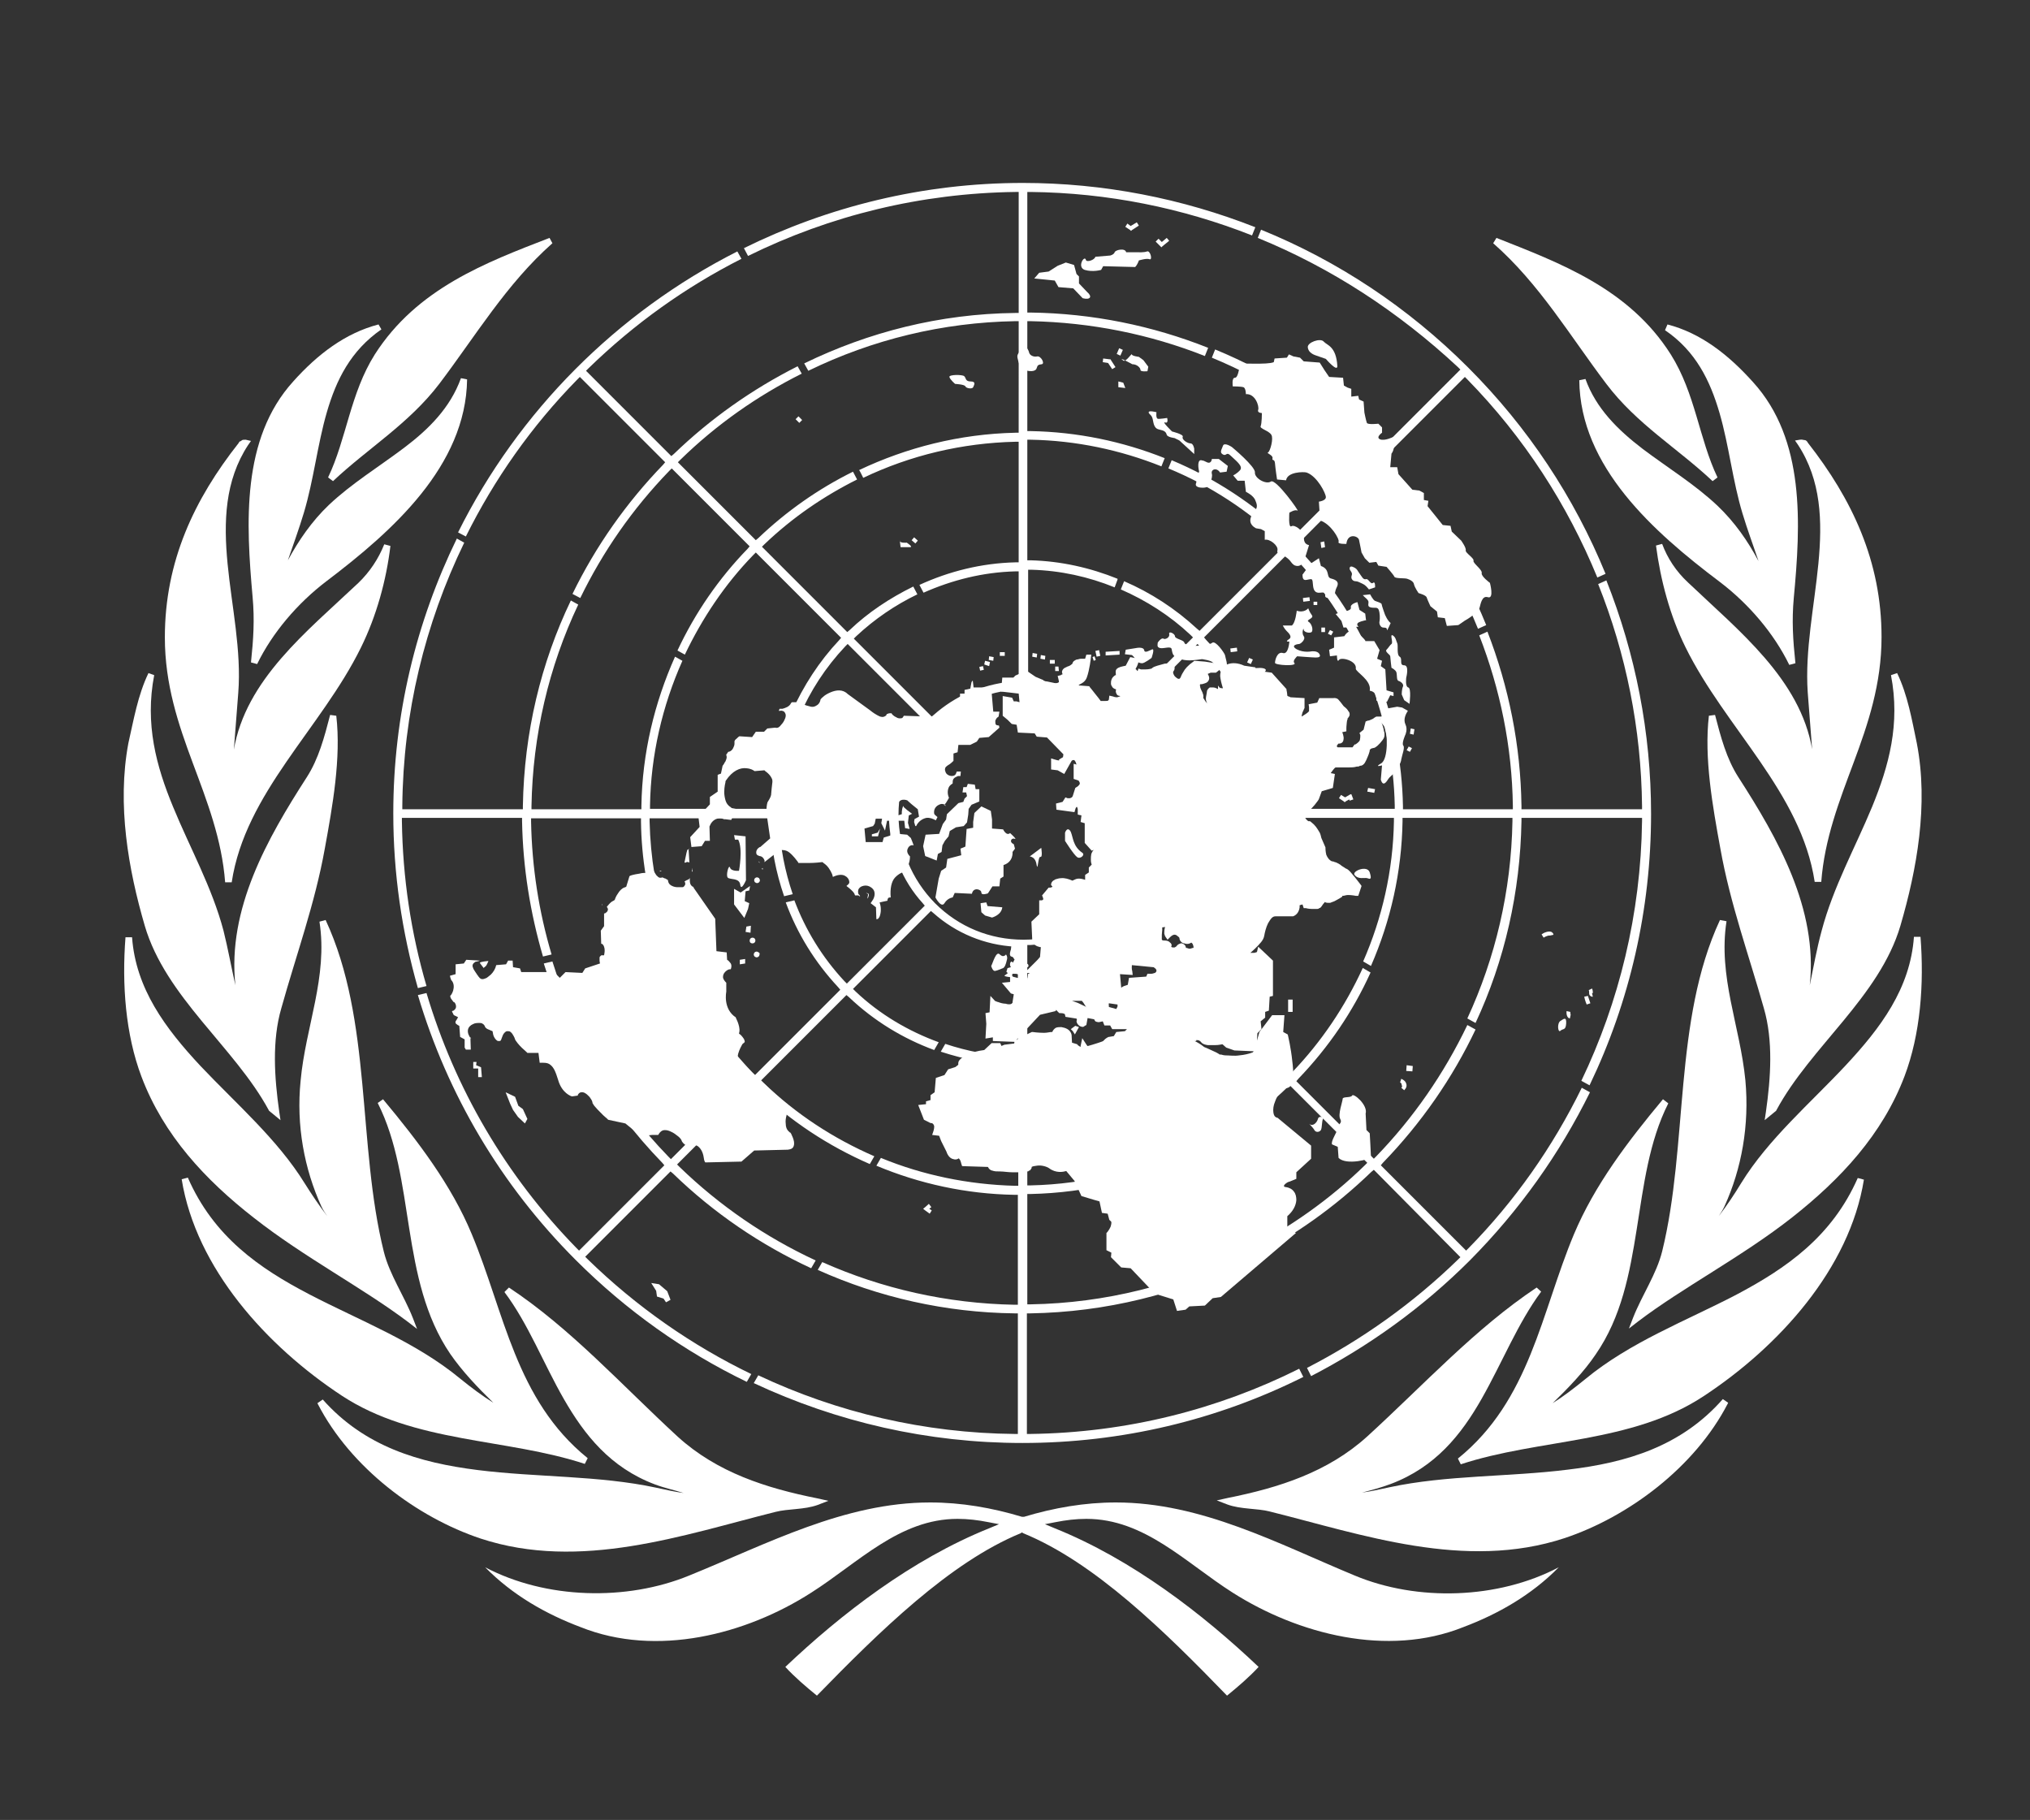 <?xml version="1.0" encoding="UTF-8"?> <svg xmlns="http://www.w3.org/2000/svg" xmlns:xlink="http://www.w3.org/1999/xlink" version="1.1" id="Layer_1" x="0px" y="0px" viewBox="0 0 495 443.7" style="enable-background:new 0 0 495 443.7;" xml:space="preserve"><rect x="0" y="0" width="495" height="443.7" fill="#333333" stroke="none"/> <style type="text/css"> .st0{fill:#FFFFFF;} </style> <path class="st0" d="M264.6,160.6c-0.3,0-0.6,0-1,0c-0.4,0-0.7,0.2-1.1,0.2c-0.4,0.2-0.9,0.4-1,1c0,0-0.2,0.2-0.5,0.4 c-0.3,0.2-0.7,0.3-0.7,0.3l0,0c0,0-0.4,0.2-0.8,0.4c-0.2,0.2-0.4,0.3-0.5,0.7c-0.1,0.2,0,0.5,0.1,0.8c-0.2,0-0.4,0.2-0.4,0.2 l-0.8,0.2l0.2,0.8c0,0,0,0.2,0.1,0.4c0,0.2,0,0.3,0,0.3c0,0,0,0,0,0v0c0,0,0,0,0,0c-0.3,0.3-1.1,0.4-2,0.2c-0.4-0.2-0.9-0.2-1.2-0.3 c-0.3-0.2-0.6-0.3-0.5-0.2l-0.1-0.2l-1.9-0.8l-2.2-1.5l-2.7,1.2l-0.5,0.5h-2.7l-0.3,3.4l4.3,0.5l0.2,2.1l-0.7-0.2h-0.7l-0.4-0.9 l-2.3-0.4v4.8l1.2,1l1,1l1.2,0.2l0.3,1.9l4.1,0.2l0.5,0.8l2.5,0.2l4,4.1l-0.1,0.7l-1,0.6l0.1,0.2h0c-0.4,0-1-0.2-1-0.2l-1-0.3v2.7 l1.6,0.2l1.6,0.9l1.8-3.2c0.2-0.2,0.4-0.2,0.5-0.2c0.1,0,0.2,0,0.3,0.2c0.2,0.2,0.3,0.6,0.4,0.9l-0.7-0.2v3.7l1.2,0.4 c0.2,0.3,0.3,0.5,0.3,0.6c0,0.2,0,0.3-0.2,0.5c-0.2,0.3-0.6,0.5-0.6,0.5l-0.3,0.2l-0.6,1.9c-0.1,0.4-0.4,0.5-0.7,0.6 c-0.3,0-0.6,0-0.6,0l-0.5-0.2l-0.7,1.1l-1.6,0.4l0.1,1.5l4.4,0.6l0.2-0.7c0.1-0.4,0.3-0.6,0.4-0.6c0.1,0.2,0.2,0.4,0.2,0.7 c0,0.3,0,0.5,0,0.5v0.7l0.9,0.2l-0.2,1.6l1,0.3v4.8l1.7,1.9l0.5-0.2c0,0,0,0,0,0c-0.3,0.3-0.5,0.7-0.6,1c-0.1,0.5-0.1,0.9-0.1,1.4 c0,0.6,0.1,0.9,0.2,1.2l-0.7,0.7v1.2l-0.9,0.6v1.2c-0.6-0.2-1.1-0.3-1.6-0.3c-0.6,0-1,0.3-1.5,0.5c-0.9-0.4-1.9-0.7-2.8-0.6 c-0.5,0-1,0.2-1.4,0.3c-0.2,0.2-0.4,0.2-0.6,0.4c-0.2,0.2-0.4,0.5-0.4,0.8v0.2l0.2,0.2c0,0,0.1,0,0.1,0.2c0,0,0,0,0,0 c-0.2,0.2-0.6,0.2-0.6,0.2h-0.3l-1.6,1.9l0.2,0.5c0.1,0.3,0.1,0.4,0.1,0.5c0,0,0,0,0,0c-0.1,0-0.3,0.2-0.3,0.2h-0.7v3.4l-1.9,1.8 l0.2,4.4c0,0.6,0.3,1,0.7,1.3c0.4,0.3,0.8,0.4,1.2,0.5c0.1,0,0.1,0,0.2,0l-0.2,2.4l-0.6,0.7l-3.2,3.2h1.3c-0.2,0.2-0.5,0.2-0.4,0.2 l-0.2,1.4c0,0,0,0,0-0.2c0-0.3,0.2-0.3,0-0.2c-0.4,0.2-1.5,0.3-3.2-0.2l-1-0.3v1.5l-2,0.2l2.2,2.6l0.7,0.2l-0.3,1.9c0,0.2,0,0,0,0.2 c0,0-0.1,0-0.2,0.2c-0.3,0.2-0.9,0.2-1.5,0c-0.6,0-1.3-0.2-1.8-0.4c-0.2,0-0.5-0.2-0.6-0.2c-0.1,0-0.3-0.2-0.1,0l-1.2-1.3l-0.2,4 l-1,0.2l0.2,2.6l-0.2,3.6l1.8-0.3v0.9l5.3,0.2l6.2-6.6l3.8-0.9l0.1-0.3c0.2,0.2,0.5,0.5,0.5,0.5l0.3,0.3h0.4c0.6,0,0.8,0.2,0.9,0.2 c0.1,0.2,0.1,0.2,0.1,0.2l0.1,0.5l2.5,0.4c0.2,0,0.2,0,0.3,0.2c0,0.2-0.1,0.3-0.1,0.5l0,0c0.1,0.7,0.7,1.2,1.2,1.3 c0.5,0.2,0.8-0.2,0.8-0.2l0.4-0.2l0.3-1.7l1.6,0.3c0.1,0.2,0.2,0.4,0.3,0.5c0.4,0.2,0.8,0.2,0.8,0.2l0.1,0l0.9-0.2l0.4,1h1.4 l0.5,0.9h3.6l-0.5,0.5l-2.1,0.2l-0.6,1l-1.2,0.2h-0.1c0,0-0.7,0.3-1.2,0.9c-0.3,0.3-0.6,0.6-0.7,1.1c-0.1,0.3,0.1,0.7,0.2,1.1 c-0.2,0-0.5,0.2-0.9,0c-1.1-0.2-2.4-0.6-2.7-1.1l-1.1-1.7l-0.4,1.9c0,0.2,0,0.2,0,0.2c0,0,0,0-0.1,0c-0.3-0.2-0.6-0.4-0.6-0.4 l-0.1-0.2l-1.3-0.4l-0.1-1.9h0c-0.1-0.6-0.5-1.1-1-1.4c-0.5-0.3-1-0.4-1.5-0.5c-0.5,0-1,0-1.4,0.2c-0.3,0.2-0.7,0.6-0.8,1h-0.2 c-0.4,0-1.1,0.2-1.8,0.2c-1.4,0-2.8-0.2-2.8-0.2h-0.2l-2.1,1l-2.1,1.2l-0.1,0.6l-2.4,0.3l-0.7,0.3l-0.3-0.7h-2.1L240,256 c-1.6,0.2-3.1,0.6-4.2,1.1c-0.6,0.3-1.1,0.7-1.5,1c-0.2,0.2-0.4,0.4-0.5,0.6s-0.2,0.6-0.1,1c0,0,0-0.2,0-0.2c0,0-0.1,0.2-0.3,0.3 c-0.2,0.2-0.5,0.4-0.6,0.4l-1.6,0.5l-0.9,1.4l-2.1,0.7l-0.3,3.5l-1,0.7v1.2l-1.1,0.3v0.7l-1.9,0.2l1.4,3.6l1.6,0.8h0.1 c0.4,0,0.5,0.2,0.6,0.3c0.1,0.2,0.2,0.3,0.2,0.6c0,0.5-0.2,1.1-0.2,1.1l-0.3,0.9l1.7,0.2l0.5,1.3l1.3,2.6c0.3,1,1,1.7,1.7,1.8 c0.6,0.2,1,0,1.3-0.2c0.1,0.2,0.2,0.2,0.3,0.4c0.2,0.4,0.3,0.9,0.3,0.9l0.2,0.6l6.3,0.2c0.2,0.4,0.5,0.8,1.1,0.9h0 c0.5,0.2,1.1,0.2,1.9,0.2c0.8,0,1.9,0.2,2.9,0.2s2,0,2.7,0c0.4,0,0.7,0,1-0.2c0.1,0,0.3,0,0.4-0.2c0.1,0,0.3,0,0.5-0.4l0.2-0.3 l-0.1-0.2c0,0,0,0,0.1,0c0.2-0.2,0.7-0.2,1.2-0.3c1.1-0.2,2.4,0.2,3,0.6c1.7,1.3,3.5,0.9,4.2,0.7l2,2.4l1.7,3.7l3,0.9l1.4,0.4 l0.6,2.8l1.4,0.2l0.4,1.5l0.2,0.2c0.3,0.2,0.3,0.3,0.3,0.6c0,0.2-0.1,0.6-0.2,0.9c-0.3,0.7-0.8,1.3-0.8,1.3l-0.2,0.2v4.2l1.2,0.6 l-0.1,1.1l2.5,2.5l2.3,0.2l5.9,6.2l4.5,1.4l0.9,2.8l2.1-0.3l0.9-0.8l3.8-0.2l1.9-1.8l2-0.3l18.3-15.6l-2.1-1.3v-2.8 c1.3-1.1,2.1-2.5,2.2-3.9c0-0.7-0.1-1.5-0.6-2.1c-0.4-0.6-1.2-1-2-1.1c-0.4,0-0.4-0.2-0.4-0.2c0,0,0,0,0-0.2 c0.1-0.2,0.6-0.7,1.2-0.9l0.1,0l1.7-0.7v-1.6l3.6-3.3v-3.2l-8.2-6.8h-0.1c-0.6-0.2-0.8-0.6-0.9-1.3c-0.1-0.7,0-1.7,0.4-2.6 c0.3-0.9,0.8-1.8,1.4-2.5c0.5-0.6,1-0.9,1.2-0.8c0.6,0,1.2-0.4,1.4-0.9c0.2-0.5,0.3-1,0.4-1.6c0.1-1.2,0-2.7-0.2-4.2c-0.3-3-1-6-1-6 l-0.1-0.4l-1.1-0.6l0.3-4.1h-3l-3.1,4.1l-0.6,2.1l0.1-1.8l1-1l-0.2-1.9l1.1-0.9v-1.4l0.9-0.3l0.2-3.4l0.8-0.2v-8.6l-3.6-3.4 l-0.3,1.3c0,0,0,0,0,0c-0.1,0-0.4,0.2-0.7,0.2h-0.9c0.3-0.3,0.6-0.5,1.2-1.1c0.5-0.5,1-1,1.4-1.5c0.4-0.5,0.7-1,0.8-1.7 c0.1-0.6,0.4-1.9,0.9-2.9c0.3-0.5,0.6-1,0.9-1.3c0.3-0.3,0.6-0.4,0.9-0.4h4.3c1.1-0.4,1.5-1.4,1.6-2.2c0-0.3,0-0.3,0-0.5l0.7-0.2 l0.3,0.9h0.5c0,0,0.7,0.2,1.5,0.2c0.4,0,0.8,0,1.2,0c0.2,0,0.4,0,0.6-0.2c0.2,0,0.4-0.2,0.6-0.5c0.2-0.3,0.4-0.6,0.6-0.8 c0.1,0,0.1-0.2,0.1-0.2c0.5,0.3,1,0.2,1.4,0.2c0.4-0.2,0.9-0.3,1.2-0.5c0.8-0.4,1.4-0.8,1.4-0.8l0.3-0.2l0-0.2h0.2 c0.3,0,0.7-0.2,1.2-0.2c0.9,0,1.9,0.2,1.9,0.2h0.6l0.8-2.4l-0.2-0.3c0,0-0.7-0.9-1.4-1.8c-0.4-0.5-0.8-0.9-1.1-1.3 c-0.2-0.2-0.3-0.3-0.5-0.5c-0.1,0-0.2-0.2-0.3-0.2c-0.1,0-0.2-0.2-0.5-0.2c0.3,0,0.2,0,0.1,0c-0.1,0-0.2-0.2-0.3-0.2 c-0.3-0.2-0.7-0.4-1-0.7c-0.4-0.2-0.8-0.5-1.2-0.6c-0.2,0-0.4-0.2-0.7-0.2c0,0,0,0-0.1,0c-0.7-0.3-1.1-0.9-1.4-1.6 c-0.2-0.8-0.2-1.6-0.2-1.6l0-0.2l-1-2.3c-0.1-0.4-0.2-0.9-0.4-1.3c-0.3-0.5-0.6-1-0.9-1.4c-0.3-0.4-0.7-0.8-1.1-1.1 c-0.2-0.2-0.3-0.3-0.6-0.3c0,0-0.1,0-0.2,0c-0.9-0.7-0.9-1.2-0.8-1.7c0.1-0.2,0.2-0.5,0.4-0.6c0.1-0.2,0.3-0.2,0.2-0.2 c0.5-0.2,0.7-0.4,1-0.6c0.3-0.3,0.5-0.6,0.8-0.9c0.5-0.6,0.9-1.2,0.9-1.2l0.1-0.2l0.7-1.9l2.7-0.8l0.5-3.4l-1-0.2 c0.1-0.2,0.1-0.2,0.2-0.3c0.2-0.3,0.5-0.7,0.7-0.9c0.2-0.2,0.4-0.2,0.1-0.2h3.3c0.7,0,1.4,0,2-0.2c0.3,0,0.6,0,0.8-0.2 c0.2,0,0.4,0,0.7-0.2h0c0.4-0.3,0.5-0.5,0.7-0.9c0.2-0.3,0.3-0.7,0.5-1.1c0.2-0.4,0.3-0.8,0.4-1.1c0.1-0.2,0.1-0.4,0.1-0.6 c0,0,0.1,0,0.2-0.2c0.3-0.2,0.7-0.2,1-0.3l0,0c0.3-0.2,0.5-0.3,0.7-0.5s0.4-0.4,0.6-0.6c0.4-0.5,0.8-0.9,1-1.4v0 c0.1-0.3,0.1-0.5,0.1-0.7s0-0.5-0.1-0.7c-0.1-0.5-0.2-1.1-0.4-1.6c-0.2-0.5-0.3-1-0.6-1.4l0.7-0.7H336h-0.3c-0.2,0-0.4,0.2-0.6,0.3 h0c-0.2,0.2-0.6,0.4-0.9,0.5c-0.4,0.2-0.7,0.2-0.7,0.2l-0.5,0.2l-0.5,2l-1,0.8l0.2,0.5c0,0,0,0,0,0.2c0,0.2,0,0.5-0.1,1 s-1.1,1.1-1.1,1.1h-0.2l-0.5,0.7c-0.3,0-0.8,0-1.6,0c-0.5,0-1,0-1.4,0c-0.2,0-0.4,0-0.5,0c0,0-0.1,0-0.1,0c-0.6-0.3,0.2-0.8,0.1-0.9 c0.3,0,0.7,0,1-0.3c0.2-0.2,0.3-0.5,0.3-0.7c0.1-0.4,0-0.8-0.1-1.2c-0.1-0.3-0.1-0.3-0.2-0.6l1-0.2l0-0.7c0,0,0-0.7,0.1-1.4 c0-0.3,0.1-0.7,0.2-0.9c0,0,0,0,0-0.2c0.1,0,0.1,0,0.2-0.2c0.2-0.2,0.3-0.5,0.3-0.7c0-0.4-0.1-0.6-0.3-0.8c-0.2-0.4-0.6-0.8-1-1.1h0 v0c-0.1,0-0.5-0.6-0.9-1.1c-0.2-0.2-0.4-0.5-0.6-0.7s-0.7-0.4-1.2-0.3v0h0h-0.6c-0.3,0-0.7,0-1,0h-1.3h-0.5l-0.5,1.1l-2.1,0.4 l0.1,0.7c0,0,0,0.3,0,0.6c0,0.2,0,0.3,0,0.4h0c-0.3,0.4-1.3,1-1.8,1.3c0-0.2,0-0.3,0.2-1l0.5-1.1v-2.4l-3.4-0.2 c-0.1,0-0.3-0.2-0.5-0.2c-0.1,0-0.3-0.2-0.3-0.2c-0.1,0,0,0,0,0.2c0-0.8-0.2-1.6-0.2-1.6l0-0.2l-3.6-4l-3.7-0.5l-0.3-0.8l-2.7-0.4 c-1.5-0.7-3-0.8-4.2-0.3c-1.2,0.6-1.9,1.9-1.6,3.4c0.2,1.2,0.5,2,0.6,2.4c0,0,0,0-0.1,0c-0.6,0-0.8-0.2-0.9-0.4 c-0.2-0.2-0.2-0.3-0.2-0.3L297,168l-0.4-0.2c0,0-0.4-0.2-0.8-0.2H295c-0.3,0.2-0.7,0.6-0.7,1c0,0.2-0.1,0.6-0.2,1.2 c-0.1,0.5-0.1,1.1,0.3,1.7c0,0,0,0,0,0c-0.2-0.2-0.5-0.5-0.7-0.9c-0.1-0.2-0.3-0.4-0.3-0.5c0.1-0.3,0-0.5,0-0.7 c-0.1-0.2-0.1-0.4-0.2-0.6c-0.2-0.4-0.4-0.8-0.5-1.1c-0.1-0.4-0.1-0.6-0.1-0.7c0-0.2,0-0.2,0.5-0.2h0c0.7-0.2,1.3-0.3,1.6-0.9 c0.3-0.5,0.1-1.1-0.1-1.4c-0.1-0.2-0.1-0.2-0.1-0.2l0.7-0.3h1.3l2.4-1.9l-3.8-0.6l-1.3-0.2l-2.6-0.2l-0.2,0.2 c-1.3,0.9-2.1,1.8-2.5,2.6c-0.4,0.6-0.5,1-0.6,1.2c-0.2,0.4-0.3,0.4-0.5,0.4c-0.2,0-0.5-0.2-0.7-0.4c-0.3-0.2-0.5-0.6-0.6-0.9 c-0.1-0.3,0-0.4,0-0.5c0.2-0.2,0.4-0.6,0.3-1.1c-0.1-0.2-0.2-0.5-0.4-0.6c-0.2-0.2-0.3-0.2-0.4-0.2c-0.5-0.2-1,0-1.6,0 c-0.6,0.2-1.2,0.3-1.8,0.5c-0.6,0.2-1,0.3-1.4,0.7c0,0-0.7,0.2-1.4,0.2h-1.2l-0.6-0.2l-0.2,0.6c0,0,0,0,0,0c0,0-0.1,0-0.2-0.2 c-0.1-0.2-0.3-0.2-0.3-0.3h0c0.3-0.5,0.5-1,0.6-1.3c0.1-0.3,0.1-0.6,0.1-0.6v-0.6l-2-0.4l-1.1,2.1c-0.9,0.2-1.7,0.3-2.2,0.8 c-0.4,0.4-0.2,1-0.2,1.5c-0.1,0-0.2,0-0.4,0.2c-0.3,0.2-0.6,0.6-0.7,1v0c-0.1,0.3-0.1,0.6-0.1,0.9s0.2,0.6,0.4,0.9 c0.3,0.3,0.6,0.4,0.9,0.5c0,0-0.1,0-0.1,0.2c-0.1,0.4,0.1,0.8,0.3,1.1v0c0.3,0.3,0.5,0.2,0.8,0.3c-0.3,0.2-0.5,0.2-0.8,0.3 c-0.6,0-1-0.2-1-0.2l-0.9-0.2l-0.1,0.9c0,0.2,0,0-0.1,0.2s-0.4,0.2-0.8,0.2s-0.7,0-0.9,0h-0.2c-0.3-0.4-0.8-1.1-1.4-1.8 c-0.6-0.8-1.2-1.5-1.2-1.5l-0.2-0.3l-2.6-0.2v0c0,0,0,0,0.2-0.2c0.4-0.2,1.4-0.6,1.8-1.7c0.7-1.9,1-4.8,1-4.8l0.1-0.8h-0.8v0 c0,0-0.2,0-0.4,0L264.6,160.6z M284.1,226L284.1,226c-0.2,0.6-0.2,1.2-0.2,1.6c0.1,0.5,0.3,0.8,0.3,0.8l0.5,0.7l0.6-0.6 c0.8-0.8,1.3-0.7,1.7-0.4c0.2,0.2,0.4,0.3,0.5,0.4c0,0,0,0,0.1,0.2c0,0,0,0,0,0c0,0,0-0.2,0-0.2l0,0c0,0,0,0.2,0,0.2h0h0 c0,0.4,0.2,0.7,0.4,0.9c0.2,0.2,0.5,0.4,0.8,0.4c0.5,0.2,1.1,0.2,1.7-0.2c0,0,0.2,0.2,0.3,0.3c0.2,0.4,0.3,0.9,0.2,1c0,0,0,0-0.1,0 c-0.2,0-0.5,0.2-0.8,0.2c-0.3,0-0.6-0.2-0.8-0.2h-0.1h0h0h0c-0.1-0.3-0.1-0.5-0.3-0.7c-0.2-0.2-0.6-0.5-1-0.4 c-0.7,0.2-0.9,0.5-1.1,0.8l0,0c0.1-0.2-0.2,0.2-0.5,0.2c-0.3,0-0.6,0-0.7-0.2c0-0.2,0.1-0.2,0.1-0.3c0-0.3-0.2-0.6-0.4-0.7h0v0 c-0.4-0.5-1.1-0.5-1.4-0.5c-0.3,0-0.4,0-0.6-0.2c0,0,0,0,0-0.2c0-0.2,0-0.6,0-1c0-0.4,0.1-0.8,0.1-1.1c0-0.2,0-0.5,0-0.7 c0,0,0,0,0,0C283.7,226.1,283.9,226,284.1,226C284.1,226,284.1,226,284.1,226L284.1,226z M276,235.3l5.2,0.5l0.1,0 c0.6,0.4,0.7,0.6,0.7,0.9c0,0.2-0.3,0.5-0.4,0.5c-0.1,0-0.5,0.2-0.8,0.2h-0.5h-0.5l-0.3,0.7l-4.2,0.3l-0.3,1.7 c-0.6,0.2-1.1,0.3-1.6,0.7l-0.3-3.3l3.1,0.2l-0.1-0.9C275.9,236.1,276,235.7,276,235.3L276,235.3z M261.4,244c0.3,0,0.4,0,0.7,0l0,0 h1.7c0.2,0.2,0.5,0.6,0.9,1.3c0.1,0.2,0.2,0.3,0.3,0.4l-0.3-0.3l-1.9-0.9L261.4,244L261.4,244z M270.4,244.6L270.4,244.6l2.1,0.3 c0,0.2,0,0.5,0,0.5l-0.3,0.6h0l-1.8-0.5C270.4,245,270.3,244.8,270.4,244.6L270.4,244.6z M291.6,253.6c0,0,0.8-0.2,1.3,0.5v0 c0.4,0.5,1,0.6,1.6,0.7c0.6,0,1.2,0,1.8,0c1,0,1.5-0.2,1.8-0.2l0.9,0.8l2,0.7l4.7,0.2c-0.2,0.2-0.1,0.2-0.3,0.3 c-0.8,0.3-2,0.6-3.2,0.7c-1.2,0.2-2.4,0-3.4,0c-0.5,0-0.9-0.2-1.1-0.2h-0.3c-0.2-0.2-0.5-0.3-0.8-0.5c-0.4-0.2-0.9-0.4-1.3-0.6 c-0.8-0.4-1.6-0.7-1.6-0.7c-0.1,0-0.6-0.5-1.3-0.9c-0.3-0.2-0.7-0.4-1.1-0.6h0.4V253.6z"></path> <path class="st0" d="M134,58c-15.5,6-32.3,12.3-42.6,28.4c-6,9.5-6.9,20.6-11.4,30l1.2,0.9c8.5-8,18.5-14,25.9-23.7 c8.8-11.6,16.4-24.4,27.6-34.3L134,58L134,58z"></path> <path class="st0" d="M364.9,58l-0.8,1.3c11.3,9.9,18.8,22.7,27.6,34.3c7.4,9.8,17.4,15.7,25.9,23.7l1.2-0.9 c-4.5-9.4-5.4-20.5-11.4-30C397.2,70.3,380.3,64.1,364.9,58L364.9,58z"></path> <path class="st0" d="M131.1,60.9c-9.9,9.6-17.1,21.2-25.1,31.8c-6.5,8.6-15.3,14.4-23.3,21.5c3.7-9,5-18.7,10.2-26.9 C101.9,72.8,116.6,66.6,131.1,60.9L131.1,60.9z"></path> <path class="st0" d="M367.8,60.9c14.4,5.6,29.1,11.9,38.3,26.4c5.2,8.2,6.5,17.9,10.2,26.9c-8.1-7.1-16.8-12.9-23.3-21.5 C385,82.2,377.8,70.6,367.8,60.9L367.8,60.9z"></path> <path class="st0" d="M92.3,79.1c-8.1,2.1-14.9,7.3-20.8,13.9c-12.7,14-11.5,34.6-9.9,52.6c0.5,5.5,0.2,10.2-0.4,15.9l1.5,0.4 c3.7-7.6,9.8-14.8,16.9-20.2c16.1-12.2,34-28.1,34.3-49.2l-1.5-0.3c-2.6,7.2-7.8,12.4-13.9,17s-12.8,8.7-18.3,13.9 c-4.2,4-7.4,8.7-10,13.5c1.3-3.8,2.7-7.6,3.9-11.6c2.4-8,3.3-16.6,5.6-24.5c2.3-7.9,5.8-15,13.3-20.2L92.3,79.1L92.3,79.1z"></path> <path class="st0" d="M406.6,79.1l-0.6,1.4c7.5,5.1,11,12.3,13.3,20.2c2.3,7.9,3.2,16.6,5.6,24.5c1.2,4,2.6,7.7,3.9,11.6 c-2.6-4.9-5.8-9.5-10-13.5c-5.5-5.2-12.2-9.3-18.3-13.9c-6-4.6-11.3-9.8-13.9-17l-1.5,0.3c0.2,21.1,18.1,37,34.3,49.2 c7.1,5.4,13.2,12.6,16.9,20.2l1.5-0.4c-0.6-5.7-0.9-10.4-0.4-15.9c1.7-18.1,2.8-38.6-9.9-52.6C421.4,86.4,414.7,81.2,406.6,79.1 L406.6,79.1z"></path> <path class="st0" d="M88.7,82c-5.5,5.1-8.6,11.4-10.6,18.2c-2.3,8.1-3.3,16.7-5.6,24.5c-1.7,5.7-4.2,11.1-5.6,17.2l-0.1,0.5l1.6,1.3 l0.4-1c2.5-6.6,6.8-13,12.4-18.3c5.3-5,12-9.1,18.2-13.8c4.9-3.8,9.3-8,12.3-13.4c-2.6,18-18.3,32.2-33.1,43.4 c-6.3,4.8-11.7,11-15.6,17.7c0.4-4.2,0.5-8.3,0.1-12.7c-1.7-18-2.7-38,9.5-51.5C77.5,88.7,82.7,84.5,88.7,82L88.7,82z"></path> <path class="st0" d="M410.1,82c6,2.5,11.3,6.7,16.1,12c12.1,13.4,11.1,33.4,9.5,51.5c-0.4,4.4-0.2,8.4,0.1,12.7 c-3.8-6.6-9.2-12.9-15.6-17.7c-14.8-11.2-30.6-25.4-33.1-43.4c3,5.4,7.4,9.7,12.3,13.4c6.1,4.7,12.8,8.8,18.2,13.8 c5.6,5.3,9.9,11.7,12.4,18.3l0.4,1l1.6-1.3l-0.1-0.5c-1.4-6.1-3.9-11.5-5.6-17.2c-2.3-7.8-3.3-16.4-5.6-24.5 C418.8,93.5,415.7,87.1,410.1,82L410.1,82z"></path> <path class="st0" d="M59.9,107.2c-0.4,0-0.8,0-1,0.2c-0.2,0.2-0.3,0.2-0.4,0.2l-0.2,0.2l-0.1,0.2c-10.8,13.7-18,28.8-18,47.4 c0,11.5,3.3,21.2,6.8,30.6c3.5,9.4,7.1,18.6,7.9,29.1h1.6c3.3-21.8,21.8-37.5,31.5-57.2c3.8-7.7,6.2-16.4,7.2-24.8l-1.5-0.4 c-1.4,3.5-3.5,6.7-6.3,9.4C74.8,154,59.9,165.7,57,182.9c0,0,0,0.2,0,0.2l1.1-14.2c0.8-10.3-1.6-21.1-2.6-31.4s-0.7-20.3,5-29l0.7-1 L59.9,107.2L59.9,107.2z"></path> <path class="st0" d="M438.9,107.2l-1.2,0.2l0.7,1c5.7,8.7,6,18.6,5,29c-1,10.4-3.3,21.1-2.6,31.4l1.1,14.2c0,0,0-0.2,0-0.2 c-2.9-17.2-17.9-29-30.3-40.8c-2.9-2.7-5-5.9-6.3-9.4l-1.5,0.4c1.1,8.4,3.4,17.1,7.2,24.8c9.7,19.7,28.2,35.4,31.5,57.2h1.6 c0.8-10.5,4.4-19.7,7.9-29.1c3.5-9.4,6.8-19.1,6.8-30.6c0-18.5-7.2-33.6-18-47.4l-0.1-0.2l-0.2-0.2c0,0-0.2-0.2-0.4-0.2 C439.8,107.3,439.4,107.1,438.9,107.2L438.9,107.2z"></path> <path class="st0" d="M56,113.9c-2.9,7.5-2.9,15.6-2.1,23.7c1,10.5,3.3,21.2,2.6,31.2l-1.6,21.3l0.3,0.2c0,0,0.1,0.2,0.1,0.3 c0.1,0.2,0.3,0.4,0.6,0.5c0.3,0.2,0.6,0,0.9,0l0.3-0.2l0.1-0.3c0.7-2.4,0.9-4.9,1.3-7.3c2.8-16.4,17.3-28,29.9-39.9 c1.6-1.5,3-3.2,4.1-5c-1.2,6.5-3.1,13-6,18.9c-8.9,18.1-25.8,33.2-30.7,53.5c-1.3-9-4.4-17.2-7.4-25.4c-3.4-9.4-6.7-18.9-6.7-30.1 C41.8,139.4,47.5,126.1,56,113.9L56,113.9z"></path> <path class="st0" d="M442.9,113.9c8.6,12.2,14.2,25.5,14.2,41.4c0,11.2-3.2,20.6-6.7,30.1c-3,8.2-6.1,16.3-7.4,25.4 c-4.9-20.4-21.7-35.5-30.7-53.5c-2.9-5.9-4.7-12.4-6-18.9c1.2,1.8,2.5,3.5,4.1,5c12.6,11.9,27.1,23.5,29.9,39.9 c0.4,2.4,0.6,4.9,1.3,7.3l0.1,0.3l0.3,0.2c0.2,0.2,0.6,0.2,0.9,0s0.5-0.3,0.6-0.5c0.1-0.2,0.1-0.2,0.1-0.2l0.3-0.2l-1.6-21.3 c-0.7-10,1.5-20.7,2.6-31.2C445.8,129.4,445.7,121.3,442.9,113.9L442.9,113.9z"></path> <path class="st0" d="M36.2,164.1c-2.6,5.4-3.6,11.4-4.9,17.1l0,0h0c-2.8,15,0,30.8,4,44.5c5.1,17.4,21.9,29.6,30.2,44.9l0.1,0.2 l2.8,2.3l-0.3-2c-1.2-8.4-1.8-17.4,0.5-25.3l0,0v0c3.6-12.9,8.2-25.5,10.6-38.9c1.9-10.4,4-22.1,2.8-32.4l-1.5-0.2 c-1.4,5.4-2.8,10.7-5.7,15.2c-9.6,14.9-19.4,32.1-17.4,50.7c-1-4.4-1.8-8.9-2.9-13.3c-2.8-10.6-8.2-20.2-12.3-30.2 c-4.1-9.9-6.9-20.2-4.6-32.1L36.2,164.1L36.2,164.1z"></path> <path class="st0" d="M462.6,164.1l-1.5,0.5c2.3,11.9-0.5,22.1-4.6,32.1c-4.1,9.9-9.5,19.6-12.3,30.2c-1.2,4.4-2,8.9-2.9,13.3 c2-18.6-7.8-35.8-17.4-50.7c-2.9-4.5-4.3-9.8-5.7-15.2l-1.5,0.2c-1.2,10.3,0.9,22,2.8,32.4c2.4,13.5,7,26.1,10.6,38.9v0l0,0 c2.3,7.9,1.7,16.9,0.5,25.3l-0.3,2l2.8-2.3l0.1-0.2c8.3-15.4,25.1-27.6,30.2-44.9c4-13.7,6.9-29.5,4-44.5l0,0l0,0 C466.2,175.5,465.2,169.5,462.6,164.1L462.6,164.1z"></path> <path class="st0" d="M35.5,170.9c-0.4,9.5,1.9,18.1,5.3,26.3c4.1,10.1,9.5,19.6,12.2,30c2,7.8,2.8,16.2,6,23.7l0.1,0.2l0.2,0.2 c0.4,0.2,1,0.2,1.2-0.2c0.3-0.2,0.4-0.4,0.5-0.5l0.3-0.3l-0.1-0.4c-7.8-21.9,3.6-42.2,15-59.7c2.2-3.4,3.5-7.2,4.6-11 c0.2,8.8-1.4,18.4-3,27.2c-2.4,13.3-6.9,25.8-10.6,38.8v0c0,0,0,0,0,0c-2.2,7.6-1.8,15.9-0.7,23.8c-8.7-15.4-24.7-27.5-29.6-43.9 c-4-13.5-6.7-29.1-4-43.7h0C33.7,177.8,34.5,174.3,35.5,170.9L35.5,170.9z"></path> <path class="st0" d="M463.4,170.9c1,3.4,1.8,7,2.6,10.5h0c2.7,14.6,0,30.2-4,43.7c-4.8,16.4-20.9,28.4-29.6,43.9 c1-7.9,1.5-16.2-0.7-23.8l0,0c-3.6-13-8.2-25.5-10.6-38.8c-1.6-8.8-3.2-18.4-3-27.2c1.1,3.8,2.4,7.6,4.6,11 c11.3,17.5,22.8,37.8,15,59.7l-0.1,0.4l0.3,0.3c0.1,0.2,0.2,0.3,0.5,0.5c0.3,0.2,0.8,0.3,1.2,0.2l0.2-0.2l0.1-0.2 c3.3-7.5,4-15.9,6-23.7c2.7-10.3,8.1-19.9,12.2-30C461.4,189.1,463.8,180.5,463.4,170.9L463.4,170.9z"></path> <path class="st0" d="M79.4,224.3l-1.5,0.4c2.1,13.5-3.4,25.6-4.6,38.8c-1.1,10.9,0.9,21.5,5.1,30.7c0.4,0.8,0.9,1.6,1.4,2.3 c-2-2.6-3.8-5.3-5.5-8c-6.6-10.7-16.7-19.4-25.4-28.6c-8.6-9.2-15.8-18.9-16.7-31.4l-1.6,0c-0.9,11.5,0,23.7,3.9,34 c5.4,14.3,15.6,25.2,27.4,34.4c12.2,9.6,26.6,17.1,37.6,25.4l2.2,1.7l-1-2.6c-2.2-5.6-5.7-10.6-7.1-16.2 C87.1,279.1,90.8,248.8,79.4,224.3L79.4,224.3z"></path> <path class="st0" d="M419.4,224.3c-11.4,24.5-7.7,54.8-14.1,80.8c-1.4,5.6-4.9,10.6-7.1,16.2l-1,2.6l2.2-1.7 c10.9-8.3,25.4-15.8,37.6-25.4c11.8-9.3,22-20.2,27.4-34.4c3.9-10.3,4.8-22.5,3.9-34l-1.6,0c-0.9,12.6-8.1,22.2-16.7,31.4 c-8.6,9.2-18.8,17.9-25.4,28.6c-1.7,2.8-3.5,5.5-5.5,8.1c0.5-0.8,1-1.5,1.4-2.4c4.2-9.2,6.1-19.8,5.1-30.7 c-1.3-13.3-6.7-25.3-4.6-38.8L419.4,224.3z"></path> <path class="st0" d="M79.7,229.3c8.9,23.2,6.2,51.3,12.4,76.2c1.2,5,3.9,9.4,6,13.9c-10.8-7.8-23.9-14.9-35.1-23.7 c-11.6-9.2-21.7-19.9-26.9-33.8c-3-8.1-4.2-17.4-4.1-26.7c2.5,9.9,8.6,18.1,15.8,25.8c8.7,9.3,18.8,18,25.2,28.4 c2.8,4.5,5.7,9.2,9.8,13l1.9,1.7l-0.6-2.4c-0.7-3-3-5.5-4.2-8c-4.1-8.9-6-19.2-4.9-29.9C76,252.3,80.1,241.4,79.7,229.3L79.7,229.3z "></path> <path class="st0" d="M419.2,229.3c-0.4,12.1,3.7,23,4.8,34.4c1,10.6-0.8,20.9-4.9,29.9c-1.2,2.5-3.5,5-4.2,8l-0.6,2.4l1.9-1.7 c4.1-3.7,7-8.5,9.8-13c6.4-10.4,16.5-19.1,25.2-28.4c7.2-7.6,13.2-15.9,15.8-25.8c0.1,9.3-1,18.6-4.1,26.7 c-5.2,13.9-15.2,24.6-26.9,33.8c-11.2,8.9-24.4,16-35.1,23.7c2.1-4.5,4.7-8.9,6-13.9C413,280.7,410.3,252.5,419.2,229.3L419.2,229.3 z"></path> <path class="st0" d="M93.4,268l-1.3,0.9c4.7,9.3,6,20,7.7,30.7s3.8,21.4,10,30.5c2.9,4.2,6.7,8.2,10.5,11.9 c-2.7-1.7-5.4-3.7-8.1-5.9c-10.9-9-24.4-14.1-36.7-20.5c-12.3-6.4-23.4-14.1-29.7-28.5l-1.5,0.4c3.5,21.7,20.7,40.7,39.1,52.8 c17.7,11.6,40.1,10.3,59.2,16.6l0.7-1.4c-17.6-14.2-20.3-35.6-28.3-54.7C110.1,289,102,278.3,93.4,268L93.4,268z"></path> <path class="st0" d="M405.5,268c-8.6,10.3-16.7,21-21.7,32.9c-8,19.1-10.7,40.5-28.3,54.7l0.7,1.4c19.1-6.3,41.6-5,59.2-16.6 c18.4-12.1,35.6-31.1,39.1-52.8l-1.5-0.4c-6.3,14.3-17.4,22-29.7,28.5c-12.3,6.4-25.8,11.5-36.7,20.5c-2.7,2.2-5.3,4.2-8,5.9 c3.8-3.7,7.6-7.6,10.5-11.9c6.3-9.1,8.3-19.8,10-30.5c1.7-10.7,3-21.4,7.7-30.7L405.5,268L405.5,268z"></path> <path class="st0" d="M95.7,273.6c7.2,8.9,13.8,18,18,28c7.6,18,10.5,38.7,26.6,53.2c-18.8-5.5-39.6-5-55.9-15.7 c-16.7-10.9-32-27.7-37.2-46.6c6.7,11.6,16.7,18.8,27.7,24.5c12.4,6.5,25.8,11.5,36.4,20.3c4.1,3.4,8.2,6.6,12.8,8.7l0.5,0.2 l1.2-1.2l-0.6-0.6c-4.9-4.5-10.3-9.8-14-15.3c-6-8.7-8.1-19.2-9.8-29.8C100,290.6,98.7,281.8,95.7,273.6L95.7,273.6z"></path> <path class="st0" d="M403.2,273.6c-3,8.2-4.3,17.1-5.7,25.8c-1.7,10.7-3.7,21.1-9.8,29.8c-3.8,5.5-9.1,10.8-14,15.3l-0.6,0.6 l1.2,1.2l0.5-0.2c4.6-2.1,8.7-5.3,12.8-8.7c10.6-8.8,24-13.8,36.4-20.3c10.9-5.7,20.9-12.9,27.7-24.5c-5.1,18.9-20.5,35.7-37.2,46.6 c-16.3,10.7-37.1,10.2-55.9,15.7c16-14.6,19-35.3,26.6-53.2C389.4,291.5,396,282.4,403.2,273.6L403.2,273.6z"></path> <path class="st0" d="M124.1,313.9l-1.1,1.1c5.8,7.7,9.5,17.4,14.5,26.1s11.3,16.7,22.2,20.8c2.4,0.9,4.8,1.4,7,2.1 c-2.2-0.3-4.4-0.8-6.7-1.3c-13.9-3-29.2-2.5-43.5-4.3c-14.3-1.8-27.6-5.7-37.8-17.2l-1.3,0.9c0,0,0.1,0.2,0.1,0.2 c8,15.5,24.1,27.6,39.7,32.8c24.3,8,49.5-0.9,71.9-6.5c3.1-0.8,7-0.5,10.3-1.7l2.6-1l-2.7-0.6c-12.5-2.5-24.4-6.3-34-15 C151.5,337.6,139.2,323.9,124.1,313.9L124.1,313.9z"></path> <path class="st0" d="M374.7,313.9c-15,10-27.4,23.6-41.3,36.3c-9.6,8.7-21.5,12.5-34,15l-2.7,0.6l2.6,1c3.3,1.2,7.2,0.9,10.3,1.7 c22.5,5.6,47.6,14.5,71.9,6.5c15.6-5.2,31.8-17.3,39.8-32.8c0,0,0.1-0.2,0.1-0.2l-1.3-0.9c-10.1,11.5-23.4,15.5-37.8,17.2 c-14.3,1.8-29.6,1.3-43.5,4.3c-2.3,0.5-4.5,1-6.7,1.3c2.3-0.6,4.6-1.2,7-2.1c10.9-4.1,17.2-12,22.2-20.8c5-8.8,8.8-18.4,14.5-26.1 L374.7,313.9L374.7,313.9z"></path> <path class="st0" d="M126.4,317.6c13.4,9.6,25,22,38,33.8c8.9,8.1,19.8,12,31.1,14.6c-2.1,0.2-4.4,0.4-6.6,1 c-22.6,5.6-47.4,14.3-71.1,6.5c-13.5-4.4-27.1-14.4-35.5-27c9.8,8.4,21.6,12,34,13.5c14.5,1.8,29.8,1.4,43.4,4.3 c3.8,0.8,7.5,2.1,11.8,1.5l2.1-0.3l-1.8-1.1c-3.5-2.2-7.9-2.4-11.5-3.8c-10.5-3.9-16.5-11.5-21.4-20.1 C134.7,333,131.1,324.9,126.4,317.6L126.4,317.6z"></path> <path class="st0" d="M372.5,317.6c-4.7,7.3-8.3,15.3-12.5,22.8c-4.9,8.6-10.9,16.1-21.4,20.1c-3.6,1.4-8,1.6-11.5,3.8l-1.8,1.1 l2.1,0.3c4.3,0.7,8.1-0.7,11.8-1.5c13.6-2.9,28.9-2.5,43.4-4.3c12.5-1.5,24.3-5.1,34-13.5c-8.4,12.6-22.1,22.6-35.5,27 c-23.7,7.8-48.5-0.9-71.1-6.5c-2.2-0.5-4.4-0.7-6.6-1c11.3-2.6,22.2-6.4,31.1-14.6C347.4,339.6,359.1,327.2,372.5,317.6L372.5,317.6 z"></path> <path class="st0" d="M226.8,366.3c7.6,0,15.1,1.3,22.4,3.5h0.5c7.3-2.2,14.8-3.5,22.4-3.5c20.9,0,39.6,10.1,58.2,17.8 c15.3,6.4,35,5.8,49.8-2c-6.7,6.8-14.8,11.4-23.3,14.6h0l0,0c-18.5,7.4-40.3,1.7-56.2-8.4c-11.5-7.3-21.5-18-35.7-18 c-2.5,0-5,0.3-7.5,0.8l-2.6,0.5l2.4,1c18.9,7.6,36.1,20.9,49.7,33.8c-2.2,2.4-5,4.8-7.7,7c-15.2-15.7-32.3-32.5-49.7-39.6l-0.3-0.2 l-0.3,0.2c-17.3,7.1-34.5,24-49.7,39.6c-2.7-2.2-5.4-4.5-7.7-7c13.6-12.9,30.8-26.2,49.7-33.8l2.4-1l-2.6-0.5 c-2.5-0.5-5-0.8-7.5-0.8c-14.2,0-24.2,10.7-35.7,18c-15.9,10.2-37.7,15.8-56.2,8.4l0,0h0c-8.5-3.2-16.6-7.8-23.3-14.6 c14.8,7.8,34.5,8.3,49.8,2C187.1,376.4,205.9,366.3,226.8,366.3L226.8,366.3z"></path> <path class="st0" d="M249.4,44.6c19.7,0,38.9,3.8,56.7,10.8l-0.8,2c-17-6.7-35.2-10.4-54-10.6l-0.8,0v29.4l0.8,0 c15.1,0.2,29.7,3.2,43.3,8.6l-0.8,2c-13.4-5.3-27.7-8.2-42.5-8.5l-0.8,0v26.8l0.8,0c11.4,0.2,22.4,2.5,32.7,6.6l-0.8,2 c-10-4-20.8-6.3-31.9-6.5l-0.8,0v29.4h0.8c7.4,0.2,14.5,1.8,21.2,4.5l0,0.2l-0.7,1.9c-6.4-2.6-13.2-4.1-20.3-4.3h-0.8v26.8h0.7 c7.4,0.4,14.4,3.3,19.9,8.2l0.6,0.5l19-19l-0.6-0.6c-5-4.7-10.8-8.4-17-11.1l0.8-2c6.5,2.8,12.5,6.7,17.8,11.6l0.6,0.5l20.8-20.8 l-0.6-0.6c-8.2-7.9-17.6-14-27.8-18.2l0.8-2c10.5,4.4,20.1,10.7,28.5,18.7l0.6,0.5l18.9-18.9l-0.6-0.6c-11-10.7-23.8-19-37.6-24.7 l0.8-2c14.1,5.8,27.1,14.3,38.4,25.2l0.6,0.5l20.8-20.8l-0.6-0.6C341,76,324.6,65.3,306.7,58l0.8-2c18.7,7.6,35.8,18.9,50.5,33.6 c14.6,14.6,25.9,31.7,33.5,50.3l-2,0.9c-7.3-17.8-17.9-34.2-31.7-48.3l-0.6-0.6l-20.8,20.8l0.5,0.6c11.1,11.5,19.7,24.7,25.5,39.1 l-2,0.9c-5.7-14.1-14.1-27.2-25-38.5l-0.6-0.6L316,133.1l0.5,0.6c8.5,8.8,15,19,19.4,30.1l-1.4,0.6l-0.6,0.2 c-4.3-10.8-10.6-20.8-18.9-29.4l-0.6-0.6l-20.8,20.8l0.5,0.6c5.6,5.9,9.8,12.8,12.7,20.3l-2,0.9c-2.7-7.2-6.8-13.8-12.2-19.6 l-0.6-0.6l-19,19l0.5,0.6c5,5.5,7.8,12.5,8.2,19.9l0,0.7h26.8l0-0.8c-0.2-6.1-1.4-12.1-3.3-17.7l2-0.9c2.1,5.9,3.3,12.2,3.5,18.6 l0,0.8h29.4l0-0.8c-0.2-10.5-2.3-20.6-5.9-30.2l0,0l1.9-0.8c3.7,9.8,5.8,20.3,6,31.1l0,0.8h26.8l0-0.8c-0.2-14.5-3.1-28.5-8.2-41.6 v0l2-0.9c5.2,13.4,8.1,27.7,8.3,42.5l0,0.8h29.4l0-0.8c-0.2-18.8-3.9-37.1-10.7-54.1l2-0.9c7.1,17.9,10.9,37.1,10.9,56.9 c0,23.3-5.2,45.8-15,66.2l-2-1.1c9.2-19.2,14.5-40.7,14.8-63.3l0-0.8h-29.4l0,0.8c-0.3,17.3-4.1,34-11.2,49.2l-2-1.1 c6.8-14.7,10.7-31,11-48.1l0-0.8h-26.8l0,0.8c-0.2,12.4-2.9,24.3-7.7,35.3l-1.9-1.1c4.6-10.5,7.3-22.1,7.5-34.2l0-0.8H311l0,0.8 c-0.2,7-1.6,13.7-4.1,20.1l-1.9-1c2.2-5.9,3.6-12.3,3.8-19l0-0.8H282l0,0.7c-0.4,7.4-3.3,14.4-8.2,19.9l-0.5,0.6l18.9,18.9l0.6-0.6 c4.9-5.3,8.9-11.5,11.6-18.3l1.9,1.1c-2.8,6.9-6.8,13.3-12.1,18.8l-0.5,0.6l20.8,20.8l0.6-0.6c7.1-7.4,12.9-16,17.2-25.4l1.9,1.1 c-4.3,9.5-10.2,18.2-17.6,25.9l-0.5,0.6l18.9,18.9l0.6-0.6c9-9.3,16.5-20.1,22.2-32h0l2,1.1c-5.6,11.8-13.2,22.8-22.6,32.5l-0.5,0.6 l20.8,20.8l0.6-0.6c11.2-11.4,20.5-24.6,27.6-39.1l2,1.1c-7.4,15-17.2,28.8-29.3,41c-11.5,11.5-24.6,20.9-38.7,28.2l-1-2 c13.6-7,26-15.9,36.8-26.4l0.6-0.6L335,285.2l-0.6,0.5c-8.9,8.6-18.8,15.6-29.6,21.1l-1-2v0c10.7-5.5,20.5-12.4,29-20.7l0.6-0.6 l-18.9-18.9l-0.6,0.5c-6.7,6.5-14.3,11.7-22.4,15.9l-1-2v0c8-4.1,15.4-9.2,21.8-15.4l0.6-0.6l-20.8-20.8l-0.6,0.5 c-4.4,4.1-9.3,7.5-14.5,10.1l-1-1.9c5.1-2.6,9.8-5.8,14-9.7l0.6-0.6l-18.9-18.9l-0.6,0.5c-5.5,5-12.5,7.8-19.9,8.2h-0.7v26.8h0.8 c8.3-0.3,16.2-2.3,23.4-5.7h0l1,1.9c-7.6,3.6-15.8,5.7-24.4,5.9h-0.8V289h0.8c13.6-0.3,26.4-3.6,37.9-9.2l1,1.9 c-12,5.9-25.2,9.1-38.9,9.4l-0.8,0V318l0.8,0c18.3-0.3,35.7-4.8,51.1-12.4l1,2c-16.1,7.9-33.8,12.3-52.2,12.6l-0.8,0v29.4l0.8,0 c23.6-0.3,45.8-6,65.6-15.9l1,2c-21,10.5-44.3,16.1-68.5,16.1c-23,0-45.2-5.1-65.5-14.6l1.1-1.9c19.3,9.1,40.6,14.1,62.5,14.3l0.8,0 v-29.4l-0.8,0c-16.8-0.2-33.1-3.9-48-10.6l1.1-1.9c14.6,6.5,30.5,10.1,46.9,10.4l0.8,0v-26.8l-0.8,0c-11.8-0.2-23.2-2.7-33.7-7.1 l1.1-1.9c10.2,4.2,21.3,6.5,32.7,6.8h0.8v-29.4h-0.8c-6.2-0.2-12.3-1.4-18.1-3.3l1.1-1.9c5.4,1.8,11.1,2.9,16.9,3.1h0.8v-26.8h-0.7 c-7.4-0.4-14.4-3.3-19.9-8.2l-0.6-0.5l-19,19l0.6,0.6c5.9,5.6,12.9,9.7,20.3,12.4l-1.1,1.9c-7.6-2.8-14.7-7.1-20.8-12.9l-0.6-0.5 l-20.8,20.8l0.6,0.6c8,7.7,17.1,13.6,27,17.9l-1.1,1.9c-10.1-4.4-19.4-10.5-27.5-18.3l-0.6-0.5l-18.9,18.9l0.6,0.6 c9.8,9.5,21.1,17.2,33.2,22.8l-1.1,1.9c-12.3-5.7-23.7-13.4-33.7-23.1l-0.6-0.5l-20.8,20.8l0.6,0.6c11.9,11.6,25.4,21,39.9,28 l-1.1,1.9c-15.3-7.4-29.4-17.4-41.7-29.7c-18.3-18.3-31.3-40.4-38.5-64.6l2.1-0.5c6.9,23.2,19.3,44.5,36.6,62.2l0.6,0.6l20.8-20.8 l-0.5-0.6c-13.5-13.9-23.3-30.6-28.9-48.6l2.1-0.5c5.5,17.7,15.1,34,28.3,47.6l0.6,0.6l18.9-18.9l-0.5-0.6 c-9.8-10.2-16.9-22.2-21.2-35.3l2.1-0.5c4.2,12.7,11.2,24.4,20.6,34.2l0.6,0.6l20.8-20.8l-0.5-0.6c-5.7-6.1-10-13.1-12.8-20.7 l2.1-0.5h0c2.7,7.2,6.8,13.9,12.2,19.7l0.6,0.6l19-19l-0.5-0.6c-5-5.5-7.8-12.5-8.2-19.9l0-0.7H190l0,0.8c0.2,6.1,1.4,12,3.3,17.6v0 l-2.1,0.5h0c-2-5.8-3.2-11.9-3.4-18.2l0-0.8h-29.4l0,0.8c0.2,8.7,1.6,17.2,4.2,25.4l-2.1,0.5c-2.6-8.3-4.1-17-4.2-25.9l0-0.8h-26.8 l0,0.8c0.2,11.1,1.9,22,5,32.4l-2.1,0.5c-3.1-10.6-4.9-21.7-5.1-33l0-0.8H98l0,0.8c0.2,13.8,2.2,27.2,6,40.2l-2.1,0.5 c-3.9-13.7-6-27.9-6-42.6c0-24,5.6-46.7,15.5-67l1.8,1c-9.6,19.8-14.9,41.6-15.1,64.2l0,0.8h29.4l0-0.8c0.3-17.9,4.4-34.9,11.7-50.1 l1.8,1v0c-7.2,15.2-11.1,31.9-11.4,49.1l0,0.8h26.8l0-0.8c0.2-12.9,3.2-25.2,8.2-36.4l1.8,1c-4.9,11-7.7,23-7.9,35.3l0,0.8h29.4 l0-0.8c0.2-7.5,1.9-14.7,4.6-21.3l1.9,1c-2.6,6.4-4.1,13.2-4.3,20.3l0,0.8h26.8l0-0.7c0.4-7.6,3.5-14.5,8.3-19.9l0.5-0.6l-19-19 l-0.6,0.6c-4.8,5.1-8.5,10.8-11.2,17.1l-1.9-1c2.9-6.5,6.8-12.5,11.6-17.6l0.5-0.6l-20.8-20.8l-0.6,0.6c-7,7.2-12.5,15.5-16.7,24.3 l-1.8-1c4.3-9.2,10.1-17.6,17.1-24.8l0.5-0.6l-19-19l-0.6,0.6c-9,9.3-16.2,19.7-21.7,31l-1.9-1v0c5.7-11.7,13.2-22.3,22.1-31.5 l0.5-0.6l-20.8-20.8l-0.6,0.6c-11.2,11.4-20.3,24.4-27.2,38.3l-1.9-1c14.7-29.5,38.7-53.6,68.1-68.5h0l1,1.8v0 c-13.6,6.9-26.1,15.8-37.3,26.7l-0.6,0.6l20.8,20.8l0.6-0.5c8.9-8.6,19.1-15.8,30.2-21.4l1,1.8c-10.8,5.4-20.8,12.4-29.6,21 l-0.6,0.6l19,19l0.6-0.5c6.8-6.5,14.6-12,23.1-16.2h0l1,1.9c-8.2,4.1-15.8,9.3-22.6,15.8l-0.6,0.6l20.8,20.8l0.6-0.5 c4.5-4.3,9.8-7.8,15.5-10.6l1,1.9c-5.4,2.6-10.4,6-14.9,10.2l-0.6,0.6l19,19l0.6-0.5c2.5-2.2,5.3-4,8.4-5.4l1,1.9 c-3.4,1.5-6.5,3.6-9.2,6.3c-5.8,5.8-8.9,13.4-8.9,21.6c0,8.1,3.2,15.8,8.9,21.6c5.8,5.8,13.4,8.9,21.6,8.9 c16.8,0,30.5-13.7,30.5-30.5c0-8.1-3.2-15.8-8.9-21.6c-5.8-5.8-13.4-8.9-21.6-8.9c-3.8,0-7.4,0.7-10.9,2.1l-1-1.9 c3.1-1.2,6.5-2,10-2.2h0.7v-26.8h-0.8c-7.9,0.2-15.4,2.1-22.4,5.2l-1-1.9c7.2-3.3,15.1-5.3,23.4-5.5h0.8v-29.4h-0.8 c-13,0.3-25.6,3.3-37.1,8.8l-0.7-1.4l-0.3-0.5c11.6-5.5,24.5-8.8,38.1-9.1h0.8V78.3l-0.8,0c-17.8,0.3-34.9,4.5-50.5,12.1l-1-1.8 c15.6-7.6,33-12.1,51.5-12.3l0.8,0V46.8l-0.8,0c-23,0.3-45.1,5.7-65.2,15.6l-1-1.9C201.9,50.4,225,44.6,249.4,44.6L249.4,44.6z"></path> <path class="st0" d="M257.3,162.5l0,1.1h0.9l-0.1-1.1L257.3,162.5z"></path> <path class="st0" d="M256,160.9h1.2v0.9H256V160.9z"></path> <path class="st0" d="M254.8,160.8l0.1-0.9l-1.1-0.2l-0.1,0.9L254.8,160.8z"></path> <path class="st0" d="M252.8,160.3l-1.1-0.2l0.1-0.9l1.1,0.2L252.8,160.3z"></path> <path class="st0" d="M243.8,159h1.2v0.9h-1.2V159z"></path> <path class="st0" d="M242.2,161.1l0.1-0.9l-1.1-0.2l-0.1,0.9L242.2,161.1z"></path> <path class="st0" d="M241.2,162.4L240,162l0.2-0.9l1.2,0.3L241.2,162.4z"></path> <path class="st0" d="M239,163.5l-0.2-0.9l0.9-0.2l0.2,0.9L239,163.5z"></path> <path class="st0" d="M116.2,258.9h-0.8v1.6h1.2v2.1h0.9l-0.2-2.4l-1.2-0.5L116.2,258.9z"></path> <path class="st0" d="M124.4,269.1l-1.1-2.8l2.3,1.1l0.8,2.2l1.1,0.8l1.1,2.4l-0.6,1.1l-1.7-1.6l-1.2-1.7L124.4,269.1z"></path> <path class="st0" d="M160,314.7l-1.2-1.9l1.9,0.3l2,1.7l0.8,2.1l-1.1,0.6l-0.6-0.9l-1.6-0.5L160,314.7z"></path> <path class="st0" d="M237.2,165.9l0.2,1.7h5.4v0.5l-1,0.7l0.4,4.7h1.5l-0.2,1.2c-0.2,0.2-0.4,0.2-0.6,0.6c-0.1,0.2-0.2,0.3-0.2,0.5 c0,0.2,0,0.6,0.1,0.8c0.2,0.3,0.5,0.2,0.8,0.3l0.1,0.5l-2.6,2.3l-2.3,0.2l-0.6,0.9l-1.6,0.8h-2.9l-0.2,1.8l-1,0.3v1.8 c-0.2,0.2-0.8,0.8-1.4,1.1c-0.3,0.2-0.5,0.4-0.6,0.6c-0.1,0.3-0.1,0.6,0,0.8c0.1,0.5,0.4,0.8,0.8,1c0.4,0.2,1,0.3,1.5,0 c0.3-0.2,0.4-0.6,0.5-0.9h1l-0.1,1.1c-0.2,0-0.3,0-0.6,0c-0.4,0.2-0.8,0.3-1.1,0.7c-0.2,0.3-0.2,0.7-0.2,1.1 c-0.2,0.2-0.4,0.2-0.8,0.7c-0.4,0.6-0.6,1.7-0.1,2.8c0,0-0.3,0.6-0.7,1.2c-0.2,0.3-0.4,0.5-0.5,0.6c0,0,0,0,0.1,0 c0.1,0,0.3,0.2,0.4,0.2l0,0c-0.4-0.5-1-0.6-1.5-0.4c-0.5,0.2-0.8,0.4-1.1,0.8s-0.4,1-0.3,1.5c0.1,0.3,0.5,0.5,0.8,0.8l-0.4,0.8 c-0.7-0.4-1.5-0.7-2.3-0.6c-1,0.2-2,0.9-2.5,2h-0.2l-0.3-1l0.1-0.7l1.1-0.6l-0.3-1.8l-1.6-1.3l-1-0.9h-0.1c0,0-0.7-0.3-1.4,0 c-0.6,0.3-1,1-1.1,2.1l-2.1,0.6h-2.6l-0.6,3l-0.4,0.6l-2.1,0.6l0.3,3.3h4.1l0.3-1.1l1.6-0.5l0.4-2.1h1.4l0.2,1.7l2.1,0.2l0.9,0.8 c0.1,0.2,0.4,1,0.7,1.8c-0.6-0.2-1.2,0.2-1.4,0.7c-0.4,0.7-0.1,1.4,0.5,2c0,0.2,0,0.9-0.3,1.8c-0.1,0.5-0.3,1-0.6,1.4 c-0.2,0.4-0.5,0.5-0.7,0.6h0l0,0c0,0-1.1,0.3-2.1,1.4c-0.8,0.9-1.2,2.6-1,4.8c-0.3,0-0.6,0-0.7,0.3c-0.1,0.2-0.1,0.3-0.1,0.5 l-1.9,0.4l0.2,0.8c0,0,0.2,0.9,0,1.9c-0.1,0.5-0.2,0.9-0.5,1.2c-0.1,0.2-0.4,0.2-0.5,0.2l-0.1-2.9l-1.3-1l0.6-0.9h0 c0.5-0.9,0.5-1.9,0-2.5s-1.2-0.9-1.8-0.9s-1.3,0.2-1.7,0.8c-0.2,0.3-0.2,0.8-0.1,1.2c0.1,0.2,0.3,0.3,0.4,0.5c0,0,0,0.2,0,0.2 c-0.2-0.2-0.2-0.2-0.4-0.3h-0.8c-0.1-0.2-0.1-0.3-0.2-0.5c-0.3-0.5-1.1-1.2-1.9-1.8c0.3-0.3,0.7-0.5,0.7-0.9c0-0.7-0.5-1.3-1.1-1.6 c-0.8-0.4-1.9-0.2-2.9,0.3c-0.1-0.3-0.1-0.3-0.2-0.7c-0.4-0.9-1-2-2.1-2.7l-0.2-0.2l-0.3,0c0,0-1.5,0.2-3.1,0.2c-0.8,0-1.5,0-2.1,0 c-0.2,0-0.3,0-0.4,0c0,0,0,0,0,0c-0.1-0.2-0.2-0.4-0.4-0.6c-0.3-0.4-0.7-0.9-1.1-1.3c-0.4-0.4-0.9-0.9-1.5-1.1 c-0.6-0.2-1.4-0.3-2,0.2l0,0l-3.3,2.6c0-0.2,0.1-0.3,0-0.5c-0.2-0.5-0.6-1-1.3-1h0.1c-0.7-0.2-0.8-0.5-0.8-0.9s0.2-0.9,0.9-1.3h0.1 l2.4-2.1l-0.8-5.5c0,0-0.1-0.7-0.1-1.5c0-0.8,0.2-1.8,0.3-1.9h0c0,0,0.8-1.1,1.2-2.6c0.2-0.7,0.3-1.6,0-2.5 c-0.2-0.9-0.8-1.7-1.8-2.4l-0.2-0.2l-2.4,0.2c-0.3-0.2-0.8-0.6-2-0.7c-1.5-0.2-3.4,0.6-5,3l-0.1,0.2l0,0.2c0,0-0.3,1.1-0.3,2.4 c0,0.6,0.1,1.3,0.3,2c0.2,0.7,0.6,1.3,1.3,1.7l0.2,0.2l1,0.2l-0.2,0.9l-0.9,1.8l-1.7-0.2l0.3,0.2c0,0-0.6-0.4-1.4-0.4 c-0.8,0-1.9,0.5-2.4,1.8l-0.1,0.2l0.1,3.5h-1.2l-0.8,1.3l-2.5,0.2l-0.3-2.4l2.3-2.5l-0.3-2.5l2.8-3v-1.8l1.9-1.3v-4.1l0.8-0.3 l0.4-1.9c0.1-0.2,0.3-0.3,0.5-0.8c0.2-0.2,0.3-0.5,0.4-0.8c0.1-0.3,0.2-0.7-0.1-1.2l0,0c0.1,0.2,0.1,0.2,0.1,0.2 c0-0.2,0.1-0.3,0.2-0.4c0.1-0.2,0.2-0.3,0.3-0.4c0.1,0,0.1,0-0.1,0c0.5,0,0.8-0.3,1-0.5c0.2-0.2,0.3-0.5,0.4-0.7s0.2-0.5,0.2-0.8 c0-0.2,0-0.4,0-0.6c0,0,0,0,0.1-0.2c0.1-0.2,0.3-0.3,0.5-0.5c0.3-0.3,0.4-0.4,0.6-0.5l3.1,0.2l0.9-1.3h2l0.8-0.8l1.9-0.2H189 c0.7,0.2,1.1-0.2,1.4-0.6c0.3-0.3,0.6-0.7,0.8-1.1c0.2-0.4,0.4-0.8,0.4-1.3c0-0.2-0.1-0.6-0.4-0.9c-0.3-0.2-0.7-0.3-1-0.2l0.1,0 l-0.4,0l0.2-0.5c0.2,0,0.3,0,0.7,0c0.7-0.2,1.7-0.5,2.1-1.4c0,0,0,0,0.2-0.2h0.9c0.7,0,1.5,0.3,1.5,0.3h-0.1c0,0,1,0.5,2,0.7 c0.5,0.2,1.1,0.2,1.7-0.2c0.6-0.3,1-1,1-1.8l0,0.2c0,0.2,0,0.2,0.1,0c0.1-0.2,0.3-0.3,0.5-0.5c0.4-0.4,1.1-0.8,1.8-1.1 c1.4-0.6,3-0.8,4.2,0.4h0l5.5,4c0,0,0.7,0.6,1.6,1.1c0.4,0.2,0.8,0.5,1.4,0.5c0.3,0,0.7-0.2,0.9-0.4c0.1-0.2,0.1-0.2,0.1-0.3 c0.2,0,0.4-0.2,0.7-0.2h0.5h0l0.1,0.2c0,0,0.4,0.5,1.1,0.8c0.3,0.2,0.7,0.3,1.2,0.2c0.3,0,0.4-0.3,0.6-0.6l8.8,0.3l4.9-4.1v-1.6h1.1 v-0.9l1.4-0.3l0.3-1.6L237.2,165.9z"></path> <path class="st0" d="M220.4,196.8l0.8,0.7l1.2,0.9h0l-0.8,0.4l-0.2,1.8l0.4,1.5l-1.1-0.2l-0.2-1.8h-4.2l-0.5,2.4l0,0l-0.9-1.8 l0.2-1.2h1.5l3.3-1l0-0.6c0.1-1.2,0.4-1.4,0.4-1.4c0,0,0,0,0,0L220.4,196.8z"></path> <path class="st0" d="M214.6,202l-0.5,1.9h-1.5l0-0.5l1.4-0.4L214.6,202L214.6,202z"></path> <path class="st0" d="M167.9,206.9l0.2,3.4c0,0,0,0,0,0c-0.3-0.2-0.7-0.2-0.9,0h0.4h-0.7l0.5-2.4l0.2-0.7l0.4-0.2V206.9z"></path> <path class="st0" d="M184.9,210c0.1,0,0.2,0.2,0.3,0.2l0,0l0,0h0c0,0,0,0,0,0.2C185.2,210.4,185.2,210.4,184.9,210L184.9,210 L184.9,210z"></path> <path class="st0" d="M168.7,211.6c0.1,0.2,0.1,0.2,0.1,0.2c0.1,0.2,0.1,0.4,0.1,0.5c0,0,0,0-0.1,0.2h-0.1c0-0.2,0.1-0.3,0.1-0.4 C168.8,211.8,168.7,211.7,168.7,211.6L168.7,211.6z"></path> <path class="st0" d="M186,211.6c0,0.2,0,0.3,0,0.4c0,0,0.1,0,0,0c0,0-0.3-0.2-0.4-0.2C185.8,211.9,185.9,211.7,186,211.6L186,211.6z "></path> <path class="st0" d="M158.1,211.8c0.6,0,1,0.2,1.3,0.5c0.1,0.2,0.2,0.4,0.4,0.7c0.1,0.2,0.3,0.5,0.6,0.7c0.1,0.2,0.3,0.2,0.5,0.3 c0.2,0,0.6,0,0.8-0.2l0,0c-0.2,0.2-0.2,0,0,0.2c0.1,0,0.4,0.2,0.6,0.2c0.2,0.2,0.4,0.2,0.5,0.3l0.1,0.2c0,0.3,0.2,0.7,0.4,0.9 c0.2,0.2,0.4,0.3,0.6,0.4c0.4,0.2,0.9,0.3,1.3,0.3h1.2c0.1,0,0.2,0,0.4-0.2c0.1-0.2,0.3-0.3,0.3-0.6c0-0.3-0.1-0.5-0.2-0.6 c0.3-0.2,0.7-0.4,1-0.5c0.3-0.2,0.3-0.4,0.4-0.6c-0.1,0.2-0.1,0.2-0.1,0.5c0,0.3,0,0.7,0.1,1.1c0.1,0.4,0.5,0.8,1,1l-0.4-0.3 l5.5,7.9l0.3,7.9l2.5,0.3l0.1,1.8l0.3,0.2c0,0,0.3,0.3,0.6,0.7c0.2,0.4,0.2,0.8,0,1.4c-0.3,0-0.6,0-1.1,0.4 c-0.4,0.3-0.8,0.8-0.8,1.5c0,0.5,0.4,1,0.8,1.4v2.4l0-0.2c0,0-0.9,4.2,2.4,6.3l-0.2-0.2c0,0,1.2,2.1,1,3.6l-0.1,0.5l0.4,0.3 c0,0,0.5,0.5,0.8,1c0.1,0.2,0.2,0.5,0.2,0.6c0,0.2-0.1,0.3-0.4,0.5l-0.2,0.2l-0.1,0.2c0,0-0.6,1-0.9,2.1c-0.1,0.6-0.3,1.2,0,1.8 c0.3,0.6,1,1.1,1.9,1.1l-0.5-0.2l11,10.3c-0.1,0.4-0.4,0.9-0.6,2c-0.2,0.7-0.3,1.4-0.2,2.1c0,0.7,0.2,1.4,0.8,1.9l0.2,0.2h0.1 c0.1,0.2,0.2,0.2,0.3,0.5c0.2,0.4,0.5,1.1,0.6,1.7c0.1,0.6,0,1.1-0.2,1.4s-0.5,0.5-1.3,0.6l-8.2,0.2l-3.1,2.7l-8.8,0.2l0,0 c0,0-0.3-0.2-0.4-1.2c-0.2-1.4-0.8-2.3-1.5-2.8c-0.4-0.2-0.8-0.4-1.2-0.3c-0.4,0-0.9,0.4-1,0.8c0.1-0.2,0.2-0.2,0.3-0.2 c0.1,0,0.1,0,0,0c-0.1,0-0.4-0.2-0.7-0.3c-0.3-0.2-0.6-0.4-0.8-0.6c-0.2-0.2-0.4-0.5-0.4-0.5l0,0c-0.2-0.6-0.5-0.9-1-1.3 c-0.5-0.4-1-0.8-1.7-1.1c-0.6-0.3-1.3-0.5-2-0.3c-0.5,0.2-0.8,0.6-1.1,1.1H159l-2.7,0.3l-3.8-3.1l-4.2-0.9c-0.1-0.2-1-0.8-1.9-1.8 c-0.5-0.5-1-1-1.4-1.5c-0.2-0.2-0.3-0.4-0.4-0.6c-0.1-0.2-0.1-0.2-0.1,0c0-0.5-0.2-0.9-0.5-1.3c-0.2-0.4-0.6-0.7-0.9-1 c-0.4-0.3-0.8-0.6-1.4-0.5c-0.3,0-0.6,0.3-0.8,0.6c0,0,0,0.2,0,0.2l-1.4,0.2c-0.2,0-2.5-0.8-3.4-4v0c-0.6-1.9-1-3-1.9-3.7 c-0.7-0.6-1.7-0.5-2.6-0.5l-0.3-2.4h-2.7c-0.2-0.2-0.6-0.6-1.3-1.2c-0.4-0.4-0.8-0.8-1.1-1.2c-0.3-0.4-0.6-0.8-0.6-0.9 c-0.1-0.3-0.2-0.6-0.4-0.9c-0.2-0.3-0.3-0.6-0.7-0.9c-0.2-0.2-0.5-0.2-0.8-0.2c-0.3,0-0.5,0.2-0.7,0.4c-0.3,0.3-0.5,0.8-0.7,1.4 c-0.1,0.4-0.3,0.6-0.4,0.6h-0.5c-0.5-0.2-1.1-1-1.2-1.9l-0.1-0.5l-0.5-0.2c0,0-0.4-0.2-0.7-0.3c-0.4-0.2-0.6-0.5-0.6-0.5 c-0.1-0.4-0.4-0.7-0.6-0.8c-0.3-0.2-0.5-0.2-0.8-0.2c-0.5,0-1.1,0-1.6,0.3c-0.5,0.2-1.1,0.7-1.2,1.4c-0.1,0.7,0.2,1.5,0.8,2.2 l-0.2-0.5l0.1,3.1h-1.2l-0.3-0.5v-2l-1.1-0.6l-0.2-2.7l-0.4-0.2c0,0-0.2-0.2-0.4-0.3c-0.1-0.2-0.3-0.4,0.1-0.9l0.4-0.7l-0.8-0.4 c0,0-0.1,0-0.3-0.2c-0.1-0.2-0.2-0.5-0.4-0.8c0.2-0.2,0.2-0.2,0.4-0.2c0.2-0.2,0.6-0.4,0.6-1c0-0.3-0.1-0.7-0.3-0.9 c-0.1-0.2-0.2-0.2-0.3-0.2c0,0-0.3-0.4-0.6-0.8c-0.1-0.2-0.2-0.4-0.2-0.6c0-0.2,0-0.2,0-0.2h0.1c0,0,0.4-0.5,0.6-1.2 c0.2-0.7,0.3-1.8-0.5-2.6l0.1,0.2c0,0-0.2-0.4-0.3-0.8c0-0.2-0.1-0.3-0.1-0.4l1.4-0.4v-2.4l2-0.2l0.6-0.9l3.3,0.2 c-0.4,0.2-0.8,0.2-1.1,0.3c-0.3,0.2-0.5,0.4-0.6,0.6c-0.1,0.3-0.1,0.5,0,0.7c0.1,0.4,0.3,0.7,0.5,1c0.2,0.3,0.4,0.6,0.6,0.9 c0.2,0.2,0.3,0.5,0.4,0.5c0.2,0.4,0.7,0.6,1,0.5c0.3,0,0.5-0.2,0.7-0.2c0.4-0.2,0.8-0.6,1.2-0.9c0.6-0.6,1.1-1.4,1.3-2.3l2.4-0.2 l0.5-0.9h1.1l0.1,1.6l1.7,0.3l0.3,0.9h8l1.4,1.4l1.4-1.4l4.1,0.2l0.7-1.1l3.6-1.2l-0.1-0.6c0,0,0-0.4,0-0.8c0-0.2,0.1-0.3,0.2-0.4 c0.1,0,0.1-0.2,0.3-0.2h0.6l0.1-0.6c0,0,0.1-0.5,0-1.1c-0.1-0.3-0.1-0.6-0.4-0.9c-0.1-0.2-0.3-0.2-0.4-0.2l-0.1-3.2l0.8-1.1v-3.1 c0,0,0,0,0.1,0c0.2,0,0.4-0.2,0.7-0.5c0.1-0.2,0.2-0.5,0.1-0.7c-0.1-0.2-0.2-0.4-0.3-0.5c0.1,0.2,0.1,0.3,0.1,0.2 c0-0.2,0.1-0.3,0.3-0.5c0.3-0.4,0.8-0.9,1.3-1.1l0.3-0.2l0.1-0.3c0,0,0.2-0.6,0.7-1.3c0.4-0.7,1.1-1.3,1.5-1.4l0.5-0.2l0.8-2.6 c0.3-0.2,1.1-0.4,2.4-0.6c0.7-0.2,1.5-0.2,2.1-0.2L158.1,211.8z"></path> <path class="st0" d="M161.3,212.4C161.3,212.4,161.3,212.4,161.3,212.4l-0.5,0l0,0C161,212.2,161.2,212.2,161.3,212.4L161.3,212.4z"></path> <path class="st0" d="M211.2,217.7L211.2,217.7c0.3,0,0.5,0.2,0.6,0.2c0.1,0.2,0.1,0.3-0.1,0.9l-0.2,0.3c0-0.2,0.1-0.6,0.1-0.6 l0.1-0.5L211.2,217.7C211.2,217.7,211.2,217.7,211.2,217.7L211.2,217.7z"></path> <path class="st0" d="M146.8,220.4c0.1,0.2,0,0.3,0.1,0.4l0,0c0,0-0.1,0-0.1-0.2C146.7,220.5,146.8,220.4,146.8,220.4z"></path> <path class="st0" d="M119.1,234.3c-0.2,0.4-0.3,0.8-0.6,1.2c-0.2,0.2-0.5,0.4-0.6,0.5c-0.1-0.2-0.1-0.2-0.2-0.3 c-0.2-0.3-0.4-0.5-0.6-0.8c-0.1-0.2-0.1-0.2-0.1-0.2c0.3-0.2,0.7-0.2,1.1-0.3C118.7,234.3,119.1,234.3,119.1,234.3L119.1,234.3z"></path> <path class="st0" d="M169,279.6L169,279.6C169,279.6,169,279.6,169,279.6L169,279.6L169,279.6z"></path> <path class="st0" d="M181.8,203.9l-2.8-0.3l0.2,1.1h0.8c1.2,2.2,0.2,7.6,0.2,7.6s-1.9,0.2-2.2-0.8c-0.3-0.9-1.1,2.1-0.5,2.5 c0.6,0.5,2.8,0,3,1.7c0.2,1.7,1.4-1.1,1.4-1.1L181.8,203.9L181.8,203.9z"></path> <path class="st0" d="M182.4,221.6l0.3-1.4l-1.1-0.5l0.2-2.4l0.9-0.2l0.2-1.1l-2.3,1.6l-1.6-0.9v3.8l2.5,3.3L182.4,221.6z"></path> <path class="st0" d="M183.1,225.7l-1.1,0.2l-0.2,1.3l1.2,0.2L183.1,225.7z"></path> <path class="st0" d="M181.7,233.8l-1.3,0.2v1.1l1.3-0.2V233.8z"></path> <path class="st0" d="M183.5,230c0.4,0,0.7-0.3,0.7-0.7c0-0.4-0.3-0.7-0.7-0.7c-0.4,0-0.7,0.3-0.7,0.7 C182.8,229.8,183.1,230,183.5,230z"></path> <path class="st0" d="M185.2,232.7c0,0.2-0.1,0.4-0.2,0.5c-0.1,0.1-0.3,0.2-0.5,0.2s-0.3-0.1-0.5-0.2c-0.1-0.1-0.2-0.3-0.2-0.5 s0.1-0.4,0.2-0.5c0.1-0.1,0.3-0.2,0.5-0.2s0.3,0.1,0.5,0.2C185.2,232.3,185.3,232.5,185.2,232.7z"></path> <path class="st0" d="M185.3,214.6c0,0.2-0.1,0.4-0.2,0.5c-0.1,0.1-0.3,0.2-0.5,0.2c-0.2,0-0.3-0.1-0.5-0.2c-0.1-0.1-0.2-0.3-0.2-0.5 s0.1-0.4,0.2-0.5c0.1-0.1,0.3-0.2,0.5-0.2c0.2,0,0.3,0.1,0.5,0.2C185.2,214.3,185.3,214.5,185.3,214.6z"></path> <path class="st0" d="M233.1,201.7l1.9-0.3l0.8-0.9l0.3-1.9l0.1-1.4l0.7-1l1.9-0.8v-3h-0.9l-0.2-1.1l-1.7-0.2l-0.3,0.8h-0.8l-0.2,1.3 h0.9l0.2,0.9l-0.6,0.6l-0.3,0.8l-1.2,0.3l-2.8,2.7l-0.2,1.3l-0.8,1.1l-0.9,2.4l-3.3,0.2l-0.6,2.8l0.5,2.4l2.8,1.1l0.3-1.6l0.9-0.5 l0.2-1.6l0.6-1.1l0.9-1.1l0.3-1.3L233.1,201.7z"></path> <path class="st0" d="M241.9,202v-2.2l-0.3-2.1l-2.3-1.1l-1.7,1.6l-0.3,2.2v1.4l-1.6,0.3l-0.3,4.3l-1.2,0.5l0.2,1.6l-3.4,0.9 l-0.3,2.1l-1.2,0.8l-0.6,1.9l-0.8,4.6c0,0,1.4,2.7,2.2,1.4c0.8-1.3,2-1.4,2-1.4l0.5-1.1l4.2,0.2c0.3-1.7,2.3-1.1,2.3-0.3 c0,0.8,1.6,0.2,1.6,0.2l1.1-1.7h1.7l0.2-1.9l0.8-0.5v-2.8c2.5-0.8,2.2-3.2,2.2-3.2l0.6-0.8l-0.3-1.1c-1.2-0.5-0.6-1.6,0.2-1.3 c0.8,0.3-1.1-1.4-1.1-1.4c-0.9,0.8-1.7-0.9-1.7-0.9L241.9,202L241.9,202z"></path> <path class="st0" d="M244.4,221.2c-0.2,1.9-2.5,2.5-2.5,2.5l-1.7-0.5l-0.9-0.8l-0.2-2.2l1.4-0.2l0.3,0.9L244.4,221.2L244.4,221.2z"></path> <path class="st0" d="M252.8,211c0.3,1.4,0.3-2.2,0.9-2.1c0.6,0.2,0.2-2.2,0.2-2.2l-2.8,2.1C252.5,209,252.7,210.4,252.8,211 L252.8,211z"></path> <path class="st0" d="M261.1,202.8c0.6,1.4,0.5,3.5,2.8,5.1c0.8,0.5-0.5,1.6-1.2,1.1c-0.8-0.5-3-4-3-4V203 C260.2,201.7,260.8,202.2,261.1,202.8L261.1,202.8z"></path> <path class="st0" d="M263.1,250.4l-0.9-0.3l-1.1,0.8l0.5,0.5l0.5,0.8L263.1,250.4z"></path> <path class="st0" d="M324.8,279l1.4,0.6l0.2,2.7c1.9,1.9,7.9,0.3,7.9-0.2s-0.3-5.8-0.3-5.8l-0.8-0.8l-0.2-4c0.6-2.1-3-5.1-3.3-4.4 c-0.3,0.6-2.3,0.2-2.3,0.8c0,0.6-1.2,3.8-0.6,4.9c0.6,1.1-0.5,1.1-0.6,2.2C326,276.2,324.5,278.1,324.8,279L324.8,279z"></path> <path class="st0" d="M321.4,272.7c-0.3,1.2-1.4,1.9-2,1.4c-0.6-0.5,0.8,0.8,1.1,1.4c0.3,0.6,1.2,0.6,1.6,0c0.3-0.6,0.2-2.1,0.5-2.7 C322.8,272.2,321.5,272.1,321.4,272.7L321.4,272.7z"></path> <path class="st0" d="M314.1,243.7h1.1v3h-1.1V243.7z"></path> <path class="st0" d="M330.3,213.3c-0.7-0.9,3.1-2.5,3.7-0.6c0.6,1.9,0,1.6-0.6,1.4C332.7,213.9,331.2,214.5,330.3,213.3L330.3,213.3 z"></path> <path class="st0" d="M333.4,193l1.7,0.3l0.2-0.9l-1.7-0.3L333.4,193z"></path> <path class="st0" d="M329.2,193.7l-1.2,0.7l-1-0.6l-0.5,0.8l1.2,0.8l0.2,0.2l0.2-0.2l0.9-0.5l0.1,0.3l0.9-0.3l-0.3-0.8l-0.2-0.5 L329.2,193.7z"></path> <path class="st0" d="M335.1,156.3h-2.3c0,0,0.8,0.3-1.4-1.7c-2.2-2.1-3.6,0.5-3.6,0.5l-2.5,0.3v2.5l-1.2,0.5l0.2,1.6l1.7-0.2 c0,0,0,1.9,0.5,1.1c0.5-0.8,4.4,0.2,4.1,2.1c-0.1,0.8,3.9,2.8,3.4,5.4c2,0.3,1.6,2.4,1.6,2.4l2.6,0.3l0.8-1.6l0.8,0.2v-0.9l-1.7-0.5 l-0.3-5.1l-1.1-0.8l0.3-1.3l-1.2-0.5l0.6-2.1L335.1,156.3L335.1,156.3z"></path> <path class="st0" d="M341.9,172.5l-1.2-0.2l-2.8,0.5l-1.6,3c0,0,0.8,0.5,1.4,1.6c0.6,1.1,0.9,7.6-0.9,8.7c-1.9,1.1,0.2,0.5,0.2,0.5 l-0.3,3.5c0.5,1.6,1.2,0.8,1.7,0c0.5-0.8,0.9-0.9,1.6-1.7c0.6-0.8,1.6-2.2,1.7-3.3c0.2-1.1,0.9-2.8,0.5-3.3 c-0.5-0.5,0.5-2.7,0.5-2.7s0.6-1.3,0-2.5c-0.6-1.3,0.2-2.7,0.6-3.3L341.9,172.5L341.9,172.5z"></path> <path class="st0" d="M343.8,178.9l0.2-1.3l0.9,0.2l-0.2,1.3L343.8,178.9z"></path> <path class="st0" d="M343.8,183.3l-0.8-0.4l0.5-0.9l0.8,0.4L343.8,183.3z"></path> <path class="st0" d="M342.4,170.7l-0.6-1.4c0,0,0-1.3,0.3-1.9c0.3-0.6-0.6-1.3-1.1-1.4c-0.5-0.2-0.3-1.4-0.5-2.1 c-0.2-0.6-1.2-1.1-1.2-1.1s-0.3-2.4-0.3-2.8s-1.4-1.1-0.9-1.6c0.5-0.5,0.8-1.1,1.2-1.4c0.5-0.3-0.5-2.5,0.3-2.1 c0.8,0.5,0.8,1.3,1.1,1.9c0.3,0.6-0.2,2.8,0.6,3.3c0.8,0.5-0.2,2.1,1.1,2.1s0.5,3,0.5,3s-0.3,2.2,0.5,2.4c0.8,0.2,0.3,4,0.3,4 L342.4,170.7L342.4,170.7z"></path> <path class="st0" d="M332.3,145.1c0.5,0.6,1.4,1.1,1.4,1.7c0,0.6-0.3,1.1,0.6,1.3c0.9,0.2,1.6-0.2,1.9,0.6c0.3,0.8,0.3,2.1,0.2,2.7 c-0.2,0.6,0.2,1.6,0.9,1.6c0.8,0,0.9,0.2,0.9,0.6s0.9-1.7,0.9-1.7c-0.8-0.6-1.4-2.1-1.4-2.1s-0.8-2.2-0.8-2.5s-1.1-0.6-1.6-0.8 c-0.5-0.2-1.2-1.6-1.2-1.6L332.3,145.1L332.3,145.1z"></path> <path class="st0" d="M333.8,143.7c-0.5-0.6-0.9-1.1-1.6-1.4s-1.1-0.6-1.7-0.6c-0.6,0-1.2-0.6-0.9-1.4c0.3-0.8-0.5-1.1-0.5-1.7 c0-0.6,0.5-0.6,1.2-0.2s0.6,0.6,1.2,1.4c0.6,0.8,0.9,1.6,1.6,1.4c0.6-0.2,1.1,1.4,1.7,0.9s0.5,1.1,0.5,1.1L333.8,143.7L333.8,143.7z "></path> <path class="st0" d="M315.6,161.6c0.9,0.9-4.7,0.6-4.7,0s0.5-2.8,1.9-2.4c1.4,0.5,1.6-2.8,1.6-2.8s-1.2,0.2-0.2-0.5 c1.1-0.6,0-1.6-0.5-2.1c-0.5-0.5-0.9-1.3-0.9-1.3h2.2c0.9-0.6,1.2-3.6,1.2-3.6c1.9,0.6,2.8-0.6,2.8-0.6s0.3,0.9,0.9,1.7 c0.6,0.8-1.6,1.1-0.8,1.6c0.8,0.5,1.1,1.9,0.8,2.4c-0.3,0.5-2,0.2-2-0.5s-0.6,0.8,0,1.6c0.6,0.8-0.8,1.9-1.1,1.9s-2.3,0.3-0.6,1.3 c1.7,0.9,3.6,0.5,3.6,0.5s1.4-0.2,1.9,0.6c0.5,0.8-0.2,0.9-0.9,0.9s-4.5-0.3-4.5-0.3S315.1,161.1,315.6,161.6L315.6,161.6z"></path> <path class="st0" d="M305.6,163c0.8-0.2,2.6-0.3,3,0.2s-1.1,1.1-1.1,1.1l-1.9,0.3C305,163.8,304.9,163.2,305.6,163L305.6,163z"></path> <path class="st0" d="M325.7,149.7c1.2-0.6,3.9-0.6,3.7-1.6c-0.2-0.9,1.6-1.3,1.6-1.3l0.5,1.9l1.4,0.9l0.2,1.7c0,0,0.5-0.3-1.2,0.2 c-1.7,0.5-0.6,1.3-0.6,1.3l-3.7,0.2l-0.5-1.6L325.7,149.7L325.7,149.7z"></path> <path class="st0" d="M319.7,141.2c0.9,0-0.3,3.6,2.2,3.3c2.5-0.3,0.2,1.1,2,1.3c1.9,0.2,1.4-1.4,2-2.5c0.6-1.1,0.3-1.7-0.8-2.1 c-1.1-0.3-1.1-0.3-1.4-1.6c-0.3-1.3-1.6-1.6-1.6-1.6l-0.5-1.9l-2,1.3l-2,2.7C317.6,142.1,318.7,141.2,319.7,141.2L319.7,141.2z"></path> <path class="st0" d="M323.8,154.5l0.5-0.9l0.8,0.4l-0.5,0.9L323.8,154.5z"></path> <path class="st0" d="M322.2,153h0.9v1.1h-0.9V153z"></path> <path class="st0" d="M322.9,132l0.2,1.4l-0.9,0.2l-0.2-1.4L322.9,132z"></path> <path class="st0" d="M320.3,146.7h0.9v0.8h-0.9V146.7z"></path> <path class="st0" d="M317.8,146.7l-0.1-0.9l1.6-0.2l0.1,0.9L317.8,146.7z"></path> <path class="st0" d="M305,161.9l-0.9-0.4l0.5-1.1l0.9,0.4L305,161.9z"></path> <path class="st0" d="M300.1,159l-0.1-0.9l1.6-0.2l0.1,0.9L300.1,159z"></path> <path class="st0" d="M269.6,158.9l0,0.9l3.4-0.2l0-0.9L269.6,158.9z"></path> <path class="st0" d="M267.4,160.1l-0.3-1.4l0.9-0.2l0.3,1.4L267.4,160.1z"></path> <path class="st0" d="M266.7,161.1l-0.3-0.9l0.5-0.2l0.3,0.9L266.7,161.1z"></path> <path class="st0" d="M274.5,158.4l-0.2,1.1l1.7,0.2c0,0,0.8,0.6,0.8,1.1s1.1,0.9,1.7,0.9c0.6,0,2.3-1.3,2.3-1.3s0.8-2.2,0.2-2.1 c-0.6,0.2-1.9,1.1-2,0.2c-0.2-0.9-2-0.5-2-0.5L274.5,158.4L274.5,158.4z"></path> <path class="st0" d="M282.3,156.7c0,0.5-0.3,1.1,0.6,1.3c0.9,0.2,2.7-0.6,2.8,0.3c0.2,0.9,0.2,1.6,1.4,2.1c1.2,0.5,2,0.6,3,0.6 s3-0.3,3-0.3s2.2,0.3,2.6,0.8c1.7,1.7,2.8,2.2,3.3,1.4c0.5-0.8-0.2-2.5-0.3-3.2c-0.2-0.6-2.3-3.6-3.1-3c-0.8,0.6-0.9,0-2.3,0.5 s-4.4,0.2-4.5-0.5s-2.3-0.9-2.3-1.6c0-0.6-1.6-1.4-1.4-0.5c0.2,0.9-1.1,1.4-1.4,1.1C283.2,155.4,282.3,156.6,282.3,156.7 L282.3,156.7z"></path> <path class="st0" d="M318.1,136.4l1.1-3.5c-1.6-0.3-1.2-2.1-1.2-2.1c-0.2-1.4-2.3-3-3.1-2.5c-0.8,0.5-0.5-3.3-0.5-3.3s1.4-0.9,2-0.5 s-5.3-7.9-6.5-7.1c-1.2,0.8-4-0.8-3.9-2.2c0.2-1.4-5.6-6.2-5.6-6.2s-1.9-1.3-2.2-0.3c-0.3,0.9-0.9,1.6,0,2.1 c0.9,0.5,0.8-0.8,1.9,0.3c1.1,1.1,3.1,2.5,2.3,3.5c-0.8,0.9-1.7,1.3-1.7,1.3l1.1,1.3h1.7l0.3,2.7c0,0,1.9,0.9,2.3,2.1 c0.5,1.1,0.5,1.7,0,2.4c-0.5,0.6-1.4,1.7-1.2,2.8c0.2,1.1,1.4,1.6,1.4,1.6l1.2,0.2l0.9,0.5v2.1c1.2-0.3,3.3,1.4,3.1,2.5 c-0.2,1.1,0.3,0.5,1.9,1.6c1.6,1.1,1.1,1.3,2.2,2.1C316.7,138.3,317.6,137.8,318.1,136.4L318.1,136.4z"></path> <path class="st0" d="M292.4,114.9c-0.2-0.6-0.5-2.8,0.5-2.7c0.9,0.2,0.3,0,1.4,0.5s1.2-0.8,1.2-0.8h1.7l2.2,1.7l-0.3,1.4l-1.6,0.2 c-0.8-1.3-2.3-0.8-2,0.3c0.3,1.1-0.8,3.2-1.4,3.3c-0.6,0.2-2.7,0.2-2.5-0.8C291.8,117.1,292.4,114.9,292.4,114.9L292.4,114.9z"></path> <path class="st0" d="M291.2,110.7v-1.3c0,0-0.2-1.3-0.9-1.3s-2.2-0.9-1.9-1.6c0.3-0.6-2.6-1.3-2.6-1.3s-2.6-2.5-1.7-2.2 c0.9,0.3,0.5-1.1,0.5-1.1s-1.9,0.3-2.3,0.2c-0.5-0.2-0.3-1.6-0.3-1.6s-1.9-0.5-1.9,0s0.6,0.5,0.9,1.4c0.3,0.9,0.2,2.5,1.6,2.8 c1.4,0.3,1.7,0.6,1.9,1.3c0.2,0.6,1.9,0.8,1.9,0.8l1.2,0.6L291.2,110.7L291.2,110.7z"></path> <path class="st0" d="M273.9,93.3l-1.2-0.3v1.4l1.7,0.2L273.9,93.3z"></path> <path class="st0" d="M273.9,87.9c-1.6-1.2,2.2,0.9,2.2,0.9c1.2,0,2,0.9,2,1.4c0,0.5,1.7,0.3,1.7,0.3l0.2-1.1l-1.2-1.6l-1.1-0.8 c0,0-1.7-0.2-1.7-0.6S274.5,88.4,273.9,87.9L273.9,87.9z"></path> <path class="st0" d="M302.5,88.8c-0.5,1.4-0.6,3.3-1.4,3.3c-0.8,0-0.5,2.1-0.5,2.1s2,0,2.6,0.2s0.6,1.7,0.6,1.7c2.3-0.2,3.3,3,3,3.8 c-0.3,0.8,0.9,0.8,0.9,0.8s0,2.5-0.3,3.2c-0.3,0.6,2,1.1,2.6,2.1c0.6,0.9-0.3,4.1-0.8,4.3c-0.5,0.2,1.2,0.6,1.1,1.4 c-0.2,0.8,0.5,0,0.6,1.3s0.5,3.9,0.5,3.9l2.2,0.2c0.3-2.1,4.3-2.1,5-1.9c2.6,0.9,4.7,5.1,4.7,6c0,0.9-1.7,1.1-1.7,1.1l0.3,4.6 c2.6,0.8,4.8,4.6,4.5,5.2c-0.3,0.6,1.9,0.5,1.9,0.5c0.3-2.8,3-1.9,3.1-0.9c0.2,0.9,0.6,3,0.6,3l0.8,1.4l1.1,1.1l1.7-0.2l0.5,0.9 l2,0.3c0,0,1.7,1.9,1.9,2.4c0.2,0.5,2.5,0.3,3.1,0.5c0.6,0.2,1.6,0.6,1.7,1.4c0.2,0.8,1.1,2.1,1.1,2.1s1.9,0.5,2,1.1 c0.2,0.6,0.9,2.1,0.9,2.1l1.6,1.3l0.2,1.4l1.7,0.2l0.5,1.9l2.8-0.2l1.6-1.1c2-1.1,3.4-2.5,3.6-3.2c0.2-0.6,0.5-3,2-2.5 c1.6,0.5,0.5-3.5,0.5-3.5s-2.2-1.6-2-2.4c0.2-0.8-2.2-2.4-2-3c0.2-0.6-2-1.9-1.9-2.5c0.2-0.6-1.1-2.4-1.1-2.4l-2.3-2.2l-0.3-1.4 l-1.9-0.2l-3.7-4.6l0.2-1.3l-1.1-0.2v-1.7l-1.1-0.6l-1.7-0.2l-3.4-3.8l-0.3-1.7h-1.7l0.3-3.3c1.1-1.4,0.5-4.1,0.5-4.1 s-2.2,1.1-3.3,0.6c-1.1-0.5,0.5-1.6,0.5-1.6v-1.3l-0.9-0.9c0,0-2.6,0.3-2.8-0.2c-0.2-0.5-0.6-2.5-0.6-2.5l-0.2-2.7l-1.1-0.5 l-0.2-0.9l-1.7,0.2v-1.9l-0.9-0.3l-0.9-0.5l-0.2-1.9l-3.4-0.2l-1.1-1.6l-1.2-1.9l-3.9-0.3l-0.9-0.9l-1.6-0.3l-1.1-0.5l-0.5,0.8 l-3,0.2l-0.2,0.9C308.9,89,302.7,88.4,302.5,88.8L302.5,88.8z"></path> <path class="st0" d="M318.9,84.7c-0.2-1.2,3.1-2.4,3.9-1.4c0.8,0.9,3,1.1,3.3,5.9c0.1,1.7-2.8-1.7-2.8-1.7l-2.3-0.8 C319.7,86.3,319,85.6,318.9,84.7L318.9,84.7z"></path> <path class="st0" d="M273.2,86.7l-0.9-0.4l0.6-1.4l0.9,0.4L273.2,86.7z"></path> <path class="st0" d="M265.1,71.2l-2-2.1v-1.7l-0.6-0.6l-0.6-2.2l-2-0.6l-2,0.8l-2.2,1.4l-2.3,0.3l-1.2,1.4l5,0.5l0.9,1.6l3.6,0.3 l2.3,2.4C265.9,73.2,266.4,72.3,265.1,71.2L265.1,71.2z"></path> <path class="st0" d="M264.8,63.4c-0.3-1.4-2.3,1.7-0.3,2.4c2,0.6,4,0,4,0l0.5-0.9l7.8,0.2c0.6-0.6,0.9-1.6,0.9-1.6s1.9-0.6,2.6-0.3 c0.8,0.3,0.2-2.2-0.6-1.9c-0.8,0.3-2.3,0.2-2.3,0.2h-2.8c-0.2-1.1-2.6-0.6-2.8,0c-0.2,0.6-1.1,0.8-1.1,0.8l-3.6,0.3 C266.9,63.4,265,64,264.8,63.4L264.8,63.4z"></path> <path class="st0" d="M249.4,90.1c2.4,0.8,3.3,0.2,3.4-0.4c0.2-0.6,0.3-0.8,1.2-0.9s-0.2-2.1-1.1-1.9c-0.9,0.2-1.9-0.3-2-1.1 c-0.2-0.8-1.7-2.8-1.9-1.3c-0.2,1.6-1.1,1.6-0.9,2.7C248.3,88.2,248.8,89.9,249.4,90.1L249.4,90.1z"></path> <path class="st0" d="M231.5,91.9c-0.1-0.6,3.1-0.6,3.6-0.2s0.2,1.3,1.6,1.3c1.4,0,0.8,0.9,0.6,1.4c-0.2,0.5-1.7,0.3-1.9-0.2 c-0.2-0.5-2.5-0.6-2.5-0.6S231.7,92.6,231.5,91.9L231.5,91.9z"></path> <path class="st0" d="M283.3,59l-0.8-0.8l-0.7,0.7l1.1,1.1l0.3,0.3l0.3-0.3l1.6-1.3l-0.6-0.7L283.3,59z"></path> <path class="st0" d="M274.9,54.5l-0.5,0.8l1.2,0.8l0.2,0.2l0.2-0.2l1.7-1.1l-0.5-0.8l-1.5,0.9L274.9,54.5z"></path> <path class="st0" d="M270.6,87.6l-1.6-0.2l-0.1,0.9l1.3,0.2l1,1.5l0.8-0.5l-1.1-1.7l-0.1-0.2L270.6,87.6z"></path> <path class="st0" d="M219.4,131.7l0.2,1.7h2.3c0.9,0-0.8-1.1-0.8-1.1S219.2,132.5,219.4,131.7L219.4,131.7z"></path> <path class="st0" d="M222.3,131.7l0.6-0.7l0.9,0.8l-0.6,0.7L222.3,131.7z"></path> <path class="st0" d="M194,102.2l0.7-0.7l0.9,0.9l-0.7,0.7L194,102.2z"></path> <path class="st0" d="M226.5,293.5l-0.9,0.8l-0.5,0.4l0.5,0.4l1.1,0.8l0.5-0.8l-0.6-0.4l0.5-0.4L226.5,293.5z"></path> <path class="st0" d="M342.9,264.2c-0.2-0.8-1.1-1.1-1.2-1.2l-0.3,0.9c0.1,0,0.2,0.2,0.3,0.2l0.2,0.8c-0.1,0.2-0.1,0.2-0.2,0.3 l0.7,0.6C342.9,265.3,343.1,264.8,342.9,264.2L342.9,264.2z"></path> <path class="st0" d="M342.9,261.1l0.1-1.4l1.5,0.2l-0.1,1.3L342.9,261.1z"></path> <path class="st0" d="M380.5,248.9c0.7-0.4,1.5-1.2,1.4,0.6c-0.1,1.8-0.8,1.2-1.4,1.8C379.9,251.9,379.6,249.5,380.5,248.9 L380.5,248.9z"></path> <path class="st0" d="M388.4,242.2c0,0,0-0.2,0-0.2c0-0.2,0-0.6-0.2-1l-0.8,0.4c0.1,0.2,0.1,0.4,0.1,0.6c0,0.3,0,0.6,0.3,0.8 c0.2,0.2,0.4,0.2,0.6,0.2l-0.2-0.9C388.3,242.1,388.4,242.1,388.4,242.2L388.4,242.2z"></path> <path class="st0" d="M386.3,243c0.2,1,0.6,1.9,0.6,1.9l0.9-0.3c0,0-0.3-0.9-0.6-1.8L386.3,243L386.3,243z"></path> <path class="st0" d="M382.9,246.7l-0.9-0.2c-0.1,0.7,0.1,1.7,0.8,1.8l0.2-0.9h0C383,247.5,382.9,247,382.9,246.7L382.9,246.7z"></path> <path class="st0" d="M378.8,227.9c0-0.3-0.2-0.5-0.5-0.7c-0.7-0.3-1.9,0.2-2.4,0.6l0.5,0.8c0.6-0.4,1.4-0.6,1.5-0.5h0L378.8,227.9 L378.8,227.9z"></path> <path class="st0" d="M272,166.3c0,0,0,0.2,0,0.2C272,166.5,271.9,166.5,272,166.3C271.9,166.3,272,166.3,272,166.3z"></path> <path class="st0" d="M328.2,176c-0.3,0-0.3,0.2-0.5,0.3c0,0,0,0,0-0.2C327.9,175.9,328.2,175.9,328.2,176L328.2,176z"></path> <path class="st0" d="M257.7,215.2l0.2,0.5h0C257.7,215.4,257.8,215.3,257.7,215.2L257.7,215.2z"></path> <path class="st0" d="M323.1,221C323.1,221.1,323.1,221,323.1,221C323.1,221,323.1,221,323.1,221L323.1,221z"></path> <path class="st0" d="M311.3,250.1h0.5l-0.3,3.5l1.4,0.7c0.1,0.3,0.6,2.8,0.9,5.5c0.2,1.4,0.2,2.9,0.2,3.9c0,0.5-0.1,0.9-0.2,1 c-0.1,0.2,0.1,0,0.1,0c-1,0-1.8,0.6-2.5,1.4s-1.2,1.8-1.6,2.9s-0.6,2.3-0.5,3.3c0.2,1.1,0.8,2.1,1.9,2.5l-0.2-0.2l7.5,6.2v1.8 l-3.6,3.3v1.3l-0.6,0.3h0.2c-1.2,0.2-2.1,0.9-2.5,1.9c-0.2,0.5-0.2,1.1,0.2,1.6c0.3,0.5,0.9,0.7,1.5,0.8c0.5,0,0.7,0.2,0.9,0.5 c0.2,0.2,0.3,0.6,0.3,1.1c0,0.9-0.7,2.2-1.9,3.1l-0.3,0.2v4.3l1,0.6l-16.3,13.9l-2,0.3l-1.8,1.7l-3.7,0.2l-1,0.8h-0.4l-0.7-2.3 l-4.9-1.5l-6-6.4l-2.3-0.2l-1.6-1.6l0.2-1.4l-1.3-0.7v-2.8c0.2-0.2,0.5-0.6,0.8-1.4c0.2-0.5,0.3-1,0.3-1.7c-0.1-0.6-0.4-1.3-1-1.7 l0.3,0.4l-0.6-2.3l-1.4-0.2l-0.6-2.6l-2.3-0.6l-2.3-0.7l-1.5-3.2l-2.7-3.3l-0.5,0.2c0,0-2,0.6-3.3-0.4c-1.1-0.8-2.7-1-4.1-0.9 c-0.7,0-1.3,0.2-1.9,0.5c-0.3,0.2-0.5,0.3-0.7,0.6c0,0,0,0.2,0,0.3h-0.7c-0.7,0-1.6,0-2.6,0c-1,0-2-0.2-2.8-0.2s-1.5-0.2-1.6-0.2h0 c-0.3-0.2-0.2,0-0.2,0l0.4-0.9l-6.9-0.2c-0.1-0.2-0.1-0.3-0.2-0.6c-0.1-0.3-0.3-0.6-0.5-0.8c-0.1-0.2-0.2-0.3-0.5-0.4 c-0.2-0.2-0.5-0.2-0.8-0.2c-0.4,0.2-0.7,0.2-1,0.2c-0.2,0-0.4,0-0.6-0.8l0-0.2l-1.3-2.6l-0.8-2.2l-0.9-0.2c0.1-0.3,0.1-0.3,0.1-0.7 c0-0.5-0.1-1-0.5-1.4s-0.9-0.8-1.6-0.9h0.2l-1-0.5l-0.4-1.1l1.2-0.2v-0.9l1.1-0.3v-1.6l0.9-0.6l0.3-3.2l1.6-0.6l0.9-1.4l1.2-0.4h0.1 c0,0,0.5-0.2,0.9-0.6c0.2-0.2,0.4-0.4,0.6-0.7c0.2-0.3,0.3-0.8,0.1-1.2l0,0c0.1,0.2,0,0.3,0,0.3c0,0,0.1-0.2,0.2-0.2 c0.2-0.2,0.6-0.5,1.1-0.8c1.1-0.5,2.6-1,4.1-1.1h0.4l1.2-1.7h0.4l0.6,1.2l1.8-0.9l3.2-0.4l0.2-1l1.4-0.8l1.7-0.8 c0.2,0,1.3,0.2,2.7,0.2c0.7,0,1.5,0,2.1-0.2c0.3,0,0.6-0.2,0.9-0.3c0.3-0.2,0.6-0.6,0.6-1.1c0,0-0.1,0.2,0,0.2c0.1,0,0.3-0.2,0.6,0 c0.3,0,0.5,0.2,0.7,0.2c0.2,0.2,0.3,0.2,0.3,0.4l0.2,2.8l2.2,0.6c0.2,0.2,0.4,0.3,0.9,0.5c0.3,0.2,0.8,0.2,1.2,0 c0.1,0,0.2-0.3,0.3-0.4c0.9,0.7,2,1.1,3.1,1.2c0.7,0,1.3,0,1.9-0.2c0.3-0.2,0.6-0.3,0.8-0.7c0.2-0.4,0-0.9-0.2-1.2v0h0 c-0.1-0.2-0.1-0.2-0.1-0.2c0-0.2,0.1-0.2,0.3-0.4c0.3-0.3,0.7-0.5,0.8-0.5l1.6-0.2l0.6-0.9l1.9-0.2l0.8-0.8h4.5l0.1-0.3l5.1,1.8 c0.1,0,0.5,0.4,0.9,0.7c0.3,0.2,0.5,0.3,0.8,0.5c0.1,0,0.3,0.2,0.6,0.2c0.1,0,0.2-0.2,0.3-0.2c0.1,0,0.4,0.2,0.6,0.2 c0.3,0.2,0.7,0.2,1,0.3c0.2,0,0.4,0,0.6,0c0.1,0,0.3-0.2,0.4-0.2h0.1c0.2,0,0.5,0.2,0.8,0.4c0.6,0.4,1.2,0.9,1.2,0.9h0.2 c0,0,0.8,0.3,1.7,0.8c0.4,0.2,0.9,0.4,1.2,0.6c0.4,0.2,0.7,0.4,0.6,0.4c0.2,0.2,0.4,0.2,0.5,0.3c0.1,0,0.3,0,0.5,0.2 c0.4,0,0.8,0.2,1.3,0.2c1,0,2.3,0.2,3.6,0c1.3-0.2,2.6-0.3,3.7-0.8c1.1-0.5,2.1-1.3,2.2-2.5l0,0.2l0.7-2.4l2.5-3.2L311.3,250.1z"></path> <path class="st0" d="M249.4,234.4c0.2-0.2,0.5,0.7,0.9,0.6c0.5-0.2,0.7,0.8,0.2,0.8c-0.5,0-0.5,0.6-0.5,0.8c0,0.2,0,0.8-0.4,1.2 c-0.3,0.4-0.7,0.2-1.2-0.2c-0.5-0.2-0.7-0.2-1.3-0.2c-0.6,0-0.1,0.9-0.1,0.9s-2.5-0.2-2-0.5c0.5-0.4,0.9-0.5,0.6-0.7 c-0.4-0.2,0-0.5,0-0.9s1.2-0.2,0.8-0.6c-0.3-0.4,0-1.7,0.6-0.9l0.4-0.8c-0.4-0.3-0.1-0.5-0.8-0.7c-0.7-0.2-0.1-1.7-0.1-1.7l0.1-0.9 c0.2-1.2,2.6-1.3,2.7-0.2c0.1,1.1,0,1.8,0,1.8l0.7,0.2c0,0-0.1,0.7-0.7,0.7c-0.6,0,0,0.3-0.4,0.7L249.4,234.4L249.4,234.4z"></path> <path class="st0" d="M241.7,235.5c0.4-0.7,1.2-3.8,2.1-2.8c0.9,0.9,1.5,0,1.5,0s0.5,0.5,0.2,1.4c-0.2,0.9-0.5,1.9-1.1,2 c-0.6,0.2-1.1,0.5-1.7,0.6C242.1,236.9,241.7,235.6,241.7,235.5L241.7,235.5z"></path> </svg> 